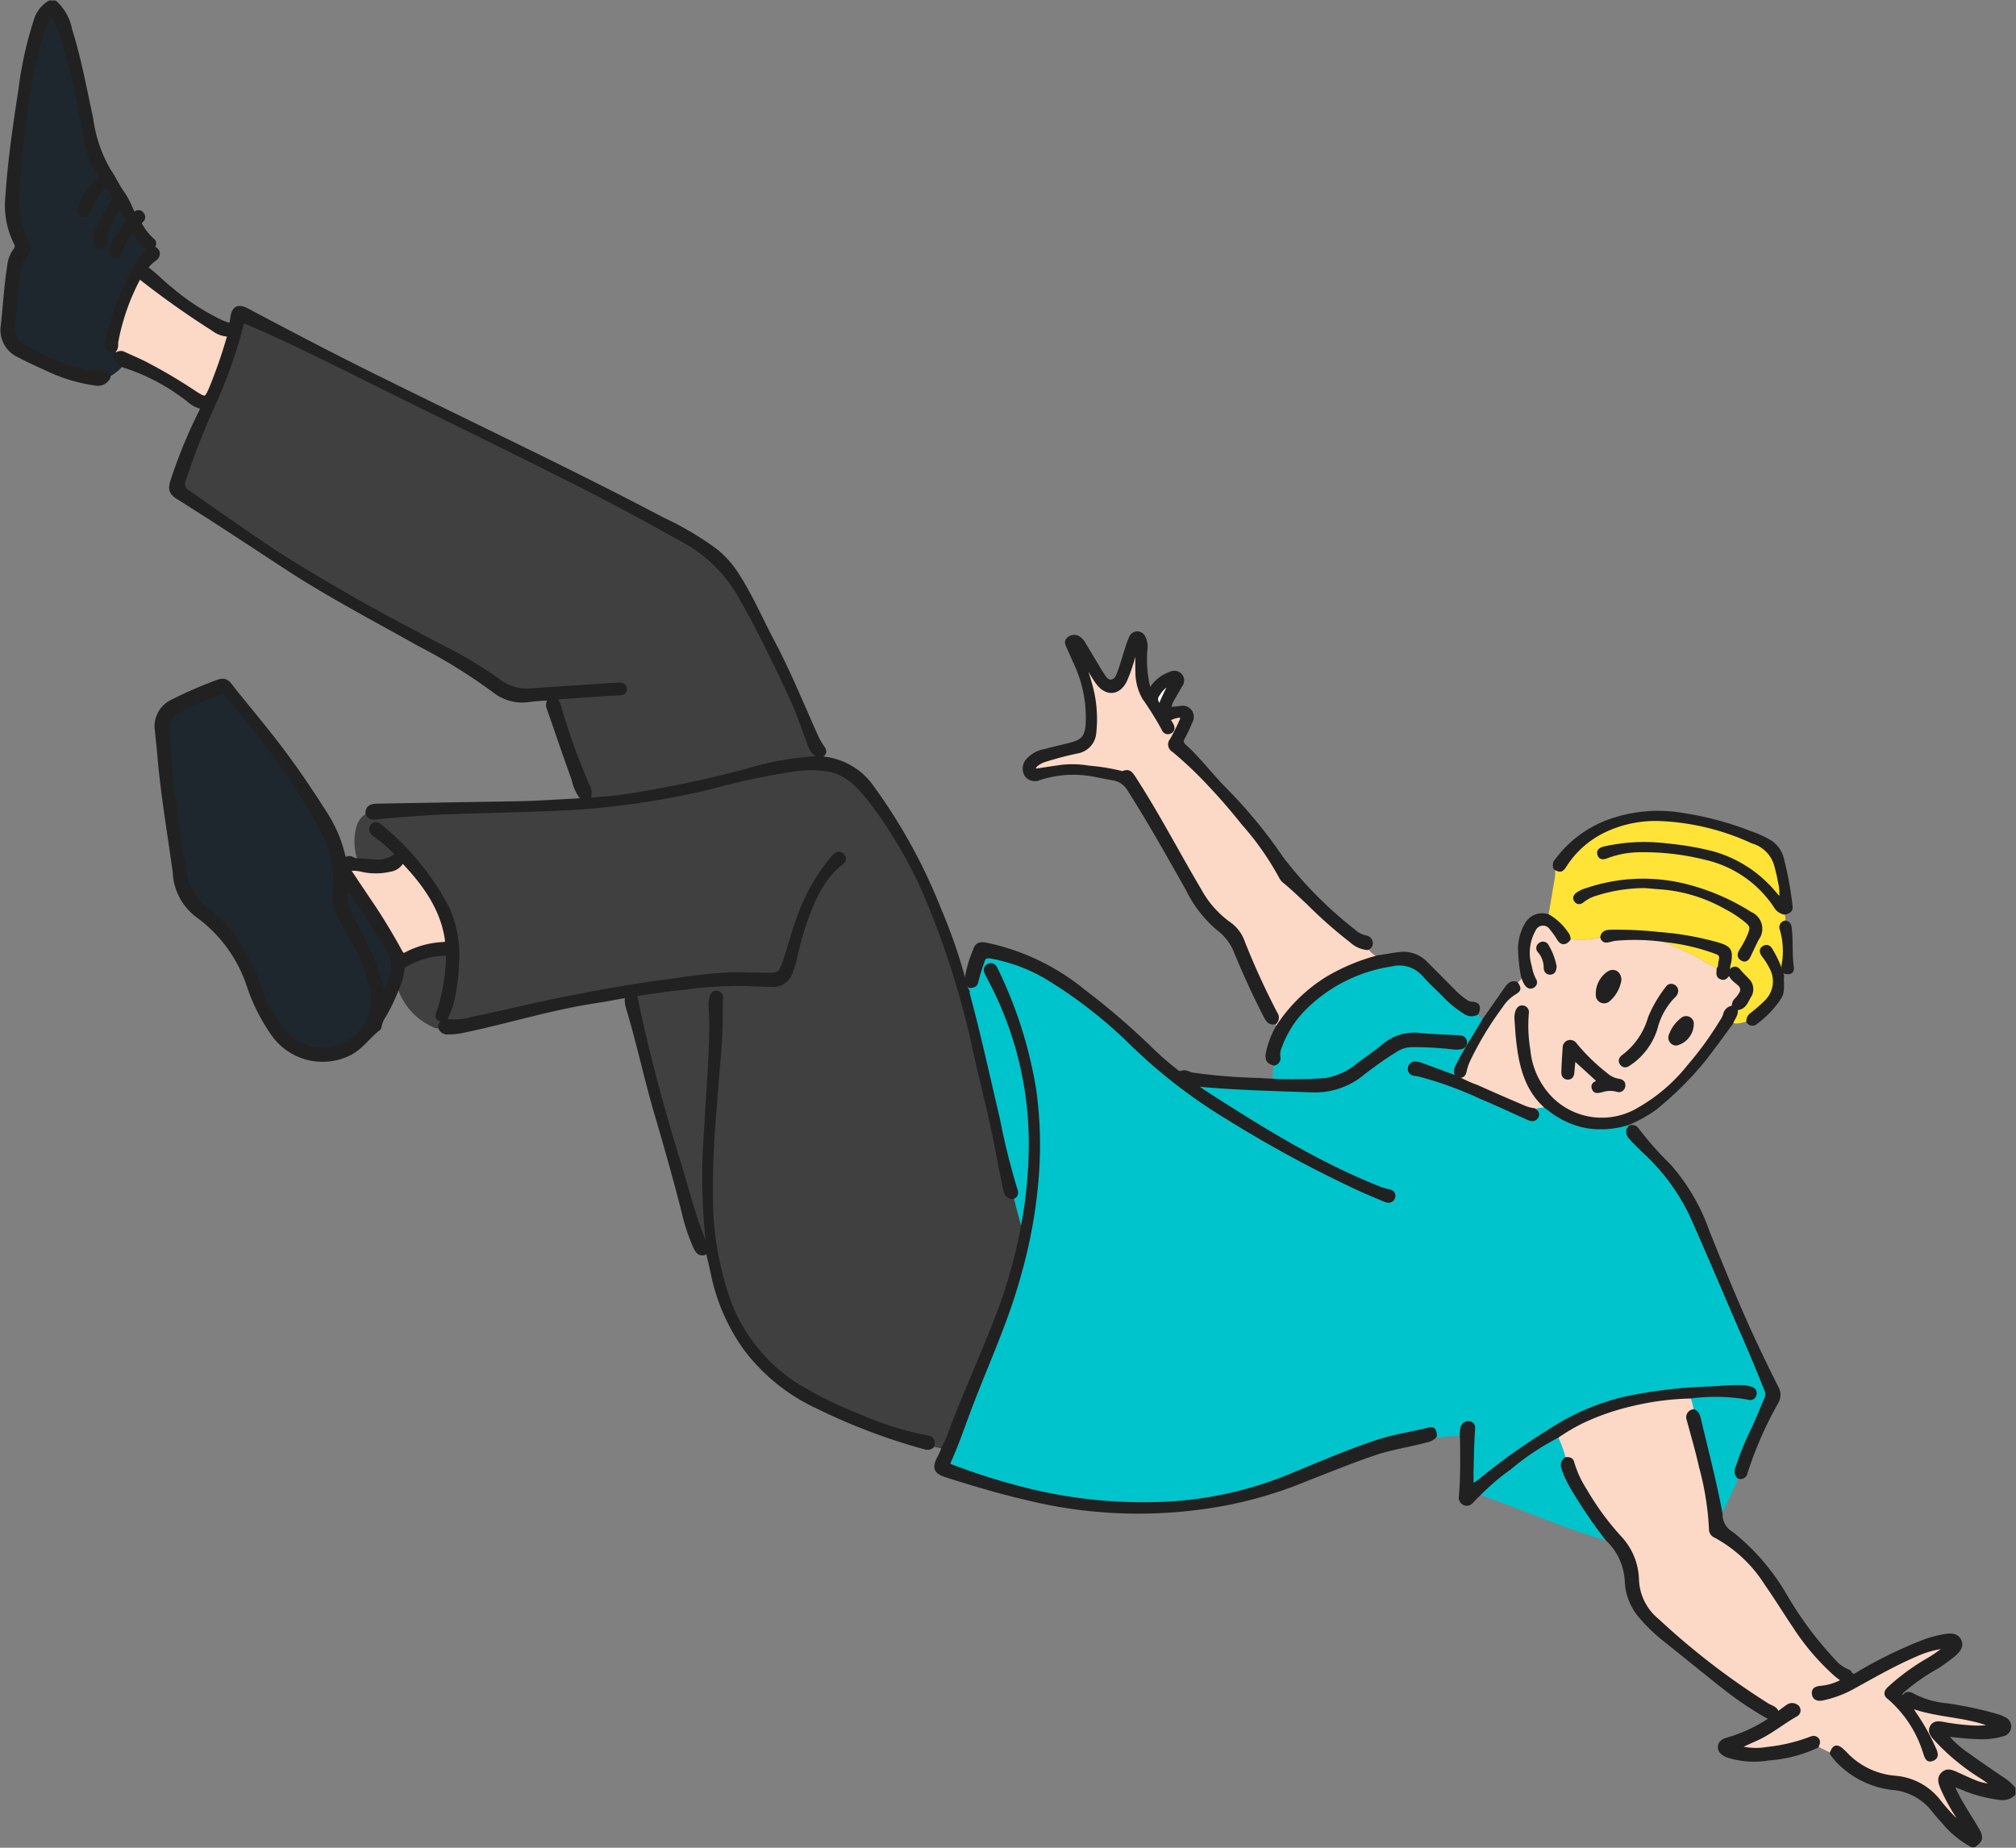 <svg id="グループ_62906" data-name="グループ 62906" xmlns="http://www.w3.org/2000/svg" xmlns:xlink="http://www.w3.org/1999/xlink" width="197.452" height="181" viewBox="0 0 197.452 181">
  <rect x="0" y="0" width="197.452" height="181" fill="#808080" stroke="none"/>
  <defs>
    <clipPath id="clip-path">
      <rect id="長方形_9246" data-name="長方形 9246" width="197.452" height="181" fill="none"/>
    </clipPath>
  </defs>
  <g id="グループ_62905" data-name="グループ 62905" clip-path="url(#clip-path)">
    <path id="パス_312962" data-name="パス 312962" d="M148.249,127.852c-.567-3.075-1.365-6.1-2.083-9.141-.09-.378-.142-.786-.573-.965a6.032,6.032,0,0,0-.356-1.406,18.552,18.552,0,0,1,5.713.118.442.442,0,0,0,.591-.312.46.46,0,0,0-.314-.6,2.916,2.916,0,0,0-.947-.163c-1.094-.041-2.181.1-3.271.133a46.317,46.317,0,0,0-8.351,1.029,23.186,23.186,0,0,0-7.284,3.2,61.659,61.659,0,0,0-6.593,4.7c-.269.223-.566.406-.943.676,0-.618-.013-1.131,0-1.643.032-1.268.05-2.54.136-3.808.024-.369.058-.662-.356-.744s-.646.177-.731.545a4.392,4.392,0,0,0-.047.749,10.677,10.677,0,0,0-1.958.078c-.2.04-.459.123-.641-.1.01-.54-.159-.774-.554-.673-1.661.422-3.367.651-5,1.185-3.061,1-6.006,2.3-8.982,3.514a36.638,36.638,0,0,1-13.177,2.623,47.389,47.389,0,0,1-11.393-1.172,63.559,63.559,0,0,1-8.244-2.524c-.229-.086-.37-.146-.234-.445.772-1.711,1.371-3.491,2.035-5.245,1.638-4.325,3.6-8.531,4.821-13.009A48.791,48.791,0,0,0,81.3,94.173a39.474,39.474,0,0,0-.293-7.874,42.277,42.277,0,0,0-3.774-11.86c-.138-.288-.347-.49-.677-.353-.347.141-.392.433-.25.76.051.114.107.227.168.337a34.258,34.258,0,0,1,4.151,15.931,43.208,43.208,0,0,1-.768,8.537c-.233-.078-.219-.314-.267-.482-.225-.79-.422-1.591-.631-2.385a.485.485,0,0,0,.235-.644,69.072,69.072,0,0,1-1.742-7.006c-.975-4.1-1.862-8.214-2.959-12.281a.907.907,0,0,1,0-.212.926.926,0,0,1,.179-.516c.326-.005.612-.078.672-.465a19.491,19.491,0,0,1,.592-1.945c.125-.475.375-.541.814-.471a16.579,16.579,0,0,1,6.089,2.421,45.283,45.283,0,0,1,7.5,5.9,51.937,51.937,0,0,0,9.462,7.37A120.874,120.874,0,0,0,113.046,96.1c.772.333,1.542.669,2.323.984.333.136.676.088.788-.3s-.192-.552-.511-.612a5.29,5.29,0,0,1-.969-.3c-6.134-2.447-11.691-5.938-17.215-9.493-.23-.147-.441-.326-.669-.5.174-.171.321-.086.453-.074,3.636.328,7.288.413,10.936.543a7.32,7.32,0,0,0,4.8-1.537,36.007,36.007,0,0,1,3.46-2.444,2.984,2.984,0,0,1,1.575-.448,33.788,33.788,0,0,1,3.86.209,2.514,2.514,0,0,0,.907-.005.5.5,0,0,0,.013-.983,2,2,0,0,0-.425-.038c-1.161-.067-2.324-.095-3.481-.2a4.612,4.612,0,0,0-3.572.957c-.813.673-1.676,1.284-2.531,1.9a6.8,6.8,0,0,1-3.312,1.546,45.737,45.737,0,0,1-5.1.07,6,6,0,0,1,.09-1.657.554.554,0,0,0,.429-.692,1.97,1.97,0,0,1,.169-1A10.283,10.283,0,0,1,107.756,78a15.209,15.209,0,0,1,8.168-3.981,3.209,3.209,0,0,1,3.215.983c.587.673,1.254,1.278,1.889,1.908a10.33,10.33,0,0,0,2.1,1.746,1.088,1.088,0,0,0,1.209.1c.221.248.444.5.665.75-.088.152-.179.306-.269.458-.754,1.3-1.592,2.536-2.251,3.885-.165.342-.347.681-.038,1.039.07.087.049.155-.044.206-1.1-.407-2.21-.82-3.314-1.225a2.179,2.179,0,0,0-.778-.191.513.513,0,0,0-.553.479.507.507,0,0,0,.452.569c.156.035.319.04.476.074a35.8,35.8,0,0,1,5.986,2.164c1.58.665,3.134,1.394,4.7,2.092.3.129.605.195.814-.127.189-.294,0-.5-.228-.678.352-.276.79-.2,1.186-.29.1.072.207.137.306.214a8.293,8.293,0,0,0,3.6,1.675,8.7,8.7,0,0,0,4.068-.289c.07.127.139.255.21.383-.36.411-.171.773.128,1.093.426.458.873.9,1.321,1.333a20.27,20.27,0,0,1,4.585,6.222c1.6,3.588,3.124,7.212,4.684,10.819.882,2.031,1.761,4.064,2.567,6.127a1.161,1.161,0,0,1,.068.978c-.45.989-.816,2.016-1.3,3a30.275,30.275,0,0,0-1.541,3.766.819.819,0,0,0,.11.9,2.907,2.907,0,0,1-.462,1.156,15.286,15.286,0,0,1-1.244,2.517" transform="translate(20.307 20.479)" fill="#00c4cc" fill-rule="evenodd"/>
    <path id="パス_312963" data-name="パス 312963" d="M76.166,67.364a28.637,28.637,0,0,0-6.9,1.214,112,112,0,0,1-12.179,2.54c-1.106.159-2.225.225-3.422.342a1.336,1.336,0,0,0-.031-1.423A65.714,65.714,0,0,1,50.8,62.163c-.092-.314-.1-.312-.527-.685,1.571-.109,3.1-.218,4.63-.321.589-.04,1.179-.079,1.769-.1.308-.014.621-.059.631-.425.01-.394-.32-.5-.645-.48-.875.042-1.748.113-2.623.169-2,.132-4,.256-6,.4a4.577,4.577,0,0,1-3.234-1,41.761,41.761,0,0,0-5.864-3.464c-3.194-1.689-6.4-3.368-9.518-5.192-2.351-1.373-4.7-2.749-6.958-4.264-2.676-1.8-5.318-3.638-7.951-5.5a.878.878,0,0,1-.4-1.181,72.922,72.922,0,0,1,2.89-7.39,47.171,47.171,0,0,0,2.751-7.781c.1-.406.244-.353.548-.225,4.856,2.077,9.544,4.51,14.28,6.843,5.6,2.763,11.21,5.518,16.8,8.312,4.053,2.023,8.033,4.177,11.984,6.393a13.964,13.964,0,0,1,5.306,5.454c1.836,3.189,3.4,6.5,4.949,9.824.646,1.392,1.11,2.869,1.671,4.3a2.156,2.156,0,0,0,.979,1.351c-.035.054-.072.11-.107.164" transform="translate(3.926 6.889)" fill="#404040" fill-rule="evenodd"/>
    <path id="パス_312964" data-name="パス 312964" d="M120.26,88.664c-.4.093-.834.013-1.186.289a3.824,3.824,0,0,1-1.024-.275c-1.518-.658-3.042-1.3-4.544-1.989a13.93,13.93,0,0,1-1.99-.895c.093-.051.114-.118.045-.206.421.124.65-.051.723-.468a5.048,5.048,0,0,1,.4-1.157,32.665,32.665,0,0,1,3.166-5.212,4.057,4.057,0,0,1,1.29-1.268c.479-.273.511-.449.177-.927a1.313,1.313,0,0,0,.624-.736,3.422,3.422,0,0,0,.367.824c.173.219.386.334.649.17a.418.418,0,0,0,.136-.61,4.363,4.363,0,0,1-.433-1.313,4.593,4.593,0,0,1,.4-3.615c.472-.714,1.092-.732,1.687-.107a7.451,7.451,0,0,1,.741,1.044c.294.438.624.424.97-.005a12.594,12.594,0,0,0,1.438.037A6.11,6.11,0,0,0,125.721,72c.079.369.33.413.642.347.206-.047.411-.109.619-.142a20.9,20.9,0,0,1,4.993.136c-.137.234.054.235.2.3,1.034.471,2.083.9,3.083,1.452a13.587,13.587,0,0,0,1.854,1.029c.019.317-.155.7.294.864.346.125.505-.138.678-.362.031.2.124.064.2.035.154.427.537.65.848.932a.712.712,0,0,1,.127,1.033,2.7,2.7,0,0,1-.384.5.762.762,0,0,0-.235.763.906.906,0,0,0-.9.77,2.7,2.7,0,0,1-.353.659A32.391,32.391,0,0,1,134.2,84.7a16.865,16.865,0,0,1-4.812,4.14,7.047,7.047,0,0,1-8.584-.916,7.81,7.81,0,0,1-2.291-4.842,14.531,14.531,0,0,1-.151-3.581.486.486,0,0,0-.344-.593c-.324-.081-.512.115-.612.392a1.908,1.908,0,0,0-.092.792c.058.715.087,1.431.171,2.141.279,2.42.829,4.73,2.773,6.433m5.194-2.512c-.349.151-.717.266-.563.692.142.392.489.244.784.2a2.624,2.624,0,0,1,1.5-.054.457.457,0,0,0,.639-.393c.05-.325-.163-.484-.472-.526a2.515,2.515,0,0,1-1.28-.63,19.288,19.288,0,0,1-2.952-2.873.606.606,0,0,0-.645-.285.556.556,0,0,0-.43.55c-.055.8-.1,1.606-.132,2.41-.01.287.119.55.454.555s.443-.238.467-.537c.036-.436.084-.871.134-1.387.861.787,1.661,1.516,2.494,2.28M133,77.277a.511.511,0,0,0-.343-.477.45.45,0,0,0-.559.2,12.347,12.347,0,0,0-1.7,2.906,7.2,7.2,0,0,1-2.576,3.779c-.256.175-.406.453-.177.737s.508.171.76-.014a6.451,6.451,0,0,0,2.566-3.458,6.943,6.943,0,0,1,1.794-3.188.7.7,0,0,0,.235-.486m-5.562-1.049c-.006-.7-.569-1.026-1.09-.682a2.456,2.456,0,0,0-1.065,2.105.639.639,0,0,0,1.07.511,3.3,3.3,0,0,0,1.085-1.934m5.554,6.235a2.029,2.029,0,0,0,1.534-2.068.58.58,0,0,0-.887-.371,3.4,3.4,0,0,0-1.2,1.6.6.6,0,0,0,.555.837m-11.9-7.576a6.205,6.205,0,0,0-.772-2.018.439.439,0,0,0-.659-.133.417.417,0,0,0-.078.658,2.475,2.475,0,0,1,.6,1.623c.01.293.16.535.5.5.306-.032.389-.279.412-.626" transform="translate(31.191 19.781)" fill="#fcd8c7" fill-rule="evenodd"/>
    <path id="パス_312965" data-name="パス 312965" d="M111.788,79a3.212,3.212,0,0,0,1,.875,19.4,19.4,0,0,0-4.914,2.053,15.554,15.554,0,0,0-4.892,4.79c-.151-.116-.147-.315-.237-.462a.675.675,0,0,0,.059-.878,73.177,73.177,0,0,1-3.186-6.965A3.682,3.682,0,0,0,98.3,76.621a9.789,9.789,0,0,1-2.933-3.3c-2.17-3.659-4.122-7.448-6.442-11.02-.278-.426-.493-.74-1.047-.5a.516.516,0,0,1-.315-.032,20.007,20.007,0,0,0-3.016-.482,9.761,9.761,0,0,0-2.672-.09c-.764.1-1.52.228-2.28.337-.151.02-.353.1-.429-.1-.068-.165.078-.3.189-.41a2.324,2.324,0,0,1,.843-.453,31.693,31.693,0,0,1,3.212-.843,2.019,2.019,0,0,0,1.641-1.811,12.367,12.367,0,0,0-.443-4.932c-.168-.65-.421-1.276-.653-1.961.285.068.32.27.411.408.344.523.637,1.083,1.015,1.579.895,1.179,2.105,1.026,2.721-.32a16.381,16.381,0,0,0,.778-2.279,1.883,1.883,0,0,1,.357-.776c0,.843-.023,1.577.006,2.309a5.118,5.118,0,0,0,.659,2.516,32.475,32.475,0,0,1,1.9,3.048.465.465,0,0,0,.705.264c.285-.175.235-.452.1-.713-.06-.107-.133-.211-.2-.319-.047-.074-.1-.168.018-.218a2.434,2.434,0,0,1,.965-.293c.27.013.292.209.184.429a21.381,21.381,0,0,1-.955,1.917.668.668,0,0,0,.182,1.042,37.9,37.9,0,0,1,3.723,3.558c1.093,1.158,2.128,2.373,3.122,3.619a27.991,27.991,0,0,1,3.68,5.266,1.262,1.262,0,0,0,.342.4c.8.659,1.55,1.385,2.312,2.09a44.093,44.093,0,0,0,4.226,3.728,2.671,2.671,0,0,0,1.583.715" transform="translate(22.139 13.885)" fill="#fcd8c7" fill-rule="evenodd"/>
    <path id="パス_312966" data-name="パス 312966" d="M136.325,77.9c-.07.029-.165.164-.195-.035a3.081,3.081,0,0,1,.118-1.217c.163-1.081-.009-1.345-1.056-1.675a28.663,28.663,0,0,0-5.85-1.044,37.269,37.269,0,0,0-4.823-.219c-.384.012-.663.122-.754.53a6.151,6.151,0,0,1-1.822.239,12.592,12.592,0,0,1-1.438-.035.864.864,0,0,0-.191-.534A5.593,5.593,0,0,0,118.5,72.2c.2-1.188.4-2.375.607-3.561a5,5,0,0,0,.061-1.147c.513.287.641.246.979-.287a9.366,9.366,0,0,1,3.918-3.416,11.708,11.708,0,0,1,5.582-1.07,23.9,23.9,0,0,1,8.853,2.193A3.345,3.345,0,0,1,140.731,67a16.512,16.512,0,0,1,.425,1.772,4.649,4.649,0,0,1,.111,1.8.89.89,0,0,1-.166-.11c-.146-.159-.283-.325-.426-.486a12.138,12.138,0,0,0-6.116-3.968,29.146,29.146,0,0,0-4.433-.755,17.753,17.753,0,0,0-6.135.294c-.317.081-.633.225-.512.607s.453.322.761.2a9.2,9.2,0,0,1,3.309-.591,24.528,24.528,0,0,1,6.271.726,11.2,11.2,0,0,1,6.887,4.682,1.346,1.346,0,0,0,.9.7,1.863,1.863,0,0,1,.095.935.485.485,0,0,0-.37.65,7.621,7.621,0,0,1,.188,3.532,1.352,1.352,0,0,0,.1.676.37.37,0,0,1-.2.363,10.771,10.771,0,0,0-1.077-2.444c-.163-.31-.383-.516-.722-.315-.36.212-.23.52-.041.784a6.825,6.825,0,0,1,.72,1.127,2.8,2.8,0,0,1-.558,3.487,14.77,14.77,0,0,1-1.287,1.129.8.8,0,0,0-.385.714c-.539.072-1.06.353-1.62.118.134-.418.5-.756.434-1.244.013-.05.027-.1.04-.152.767-.012.962-.656,1.253-1.163a1.254,1.254,0,0,0-.21-1.662c-.227-.251-.477-.481-.7-.737-.155-.177-.285-.39-.558-.338-.3.058-.358.31-.384.569m-8.307-8.628c.3.026.891.083,1.481.122a15.254,15.254,0,0,1,6.367,1.934,11.923,11.923,0,0,1,1.977,1.286c.572.473.633.656.385,1.335a9.356,9.356,0,0,1-.85,1.611c-.191.316-.247.635.115.834s.545-.091.685-.381c.256-.532.505-1.067.77-1.6a1.611,1.611,0,0,0-.65-2.465,21.669,21.669,0,0,0-6.693-2.815,17.176,17.176,0,0,0-9.31.471,3.154,3.154,0,0,0-.923.42c-.224.168-.36.385-.17.642s.453.191.659.019A3.884,3.884,0,0,1,123.247,70a15.887,15.887,0,0,1,4.772-.724" transform="translate(33.146 17.541)" fill="#ffe336" fill-rule="evenodd"/>
    <path id="パス_312967" data-name="パス 312967" d="M91.679,100.809c.207.795.4,1.6.63,2.385.049.169.036.406.267.482-.029.174-.063.351-.093.523a50.559,50.559,0,0,1-2.965,9.731c-1.293,3.276-2.745,6.488-4,9.782a8.973,8.973,0,0,1-.747,1.7,2.233,2.233,0,0,1-1.012-.237c.059-.407.031-.75-.481-.846a31.473,31.473,0,0,1-6.991-2.214,37.152,37.152,0,0,1-6.036-3.023,16.679,16.679,0,0,1-6.37-7.9,30.611,30.611,0,0,1-1.82-10.84c-.032-2.669.131-5.331.339-7.99q.242-3.075.5-6.152c.136-1.626.107-3.256.146-4.885a.476.476,0,0,0-.394-.554c-.324-.054-.5.166-.572.448a3.333,3.333,0,0,0-.095.795c.009.627.07,1.252.07,1.877,0,3.4-.325,6.793-.5,10.186a59,59,0,0,0,.168,11.2c.014.095.056.223-.114.255a1.254,1.254,0,0,1-.294-.553c-1-2.456-1.633-5.033-2.408-7.563-1.632-5.3-3.087-10.647-4.213-16.081-.065-.319-.032-.38.283-.426,1.523-.218,3.041-.459,4.574-.6a39.11,39.11,0,0,1,5.994-.352q1.152.067,2.306.081a1.873,1.873,0,0,0,2.082-1.408,6.218,6.218,0,0,0,.282-.866,31.4,31.4,0,0,1,1.038-3.83c.784-2.225,1.687-4.383,3.639-5.89a.433.433,0,0,0,.072-.665.485.485,0,0,0-.714-.1,1.21,1.21,0,0,0-.229.221A18.266,18.266,0,0,0,71.215,72c-.882,1.908-1.339,3.963-2.033,5.937-.333.939-.531,1.094-1.522,1.083-1.253-.013-2.506-.063-3.757-.05a48.454,48.454,0,0,0-5.277.578c-3.856.459-7.673,1.17-11.475,1.931-2.84.567-5.65,1.28-8.49,1.852a6.063,6.063,0,0,1-2.707.179,7,7,0,0,0,.767-1.894,20.428,20.428,0,0,0,.472-3.659,11.13,11.13,0,0,0-.918-5.382,25.433,25.433,0,0,0-5.733-7.361,11.931,11.931,0,0,0-.992-.822.454.454,0,0,0-.673.037.5.5,0,0,0,.006.688,1.8,1.8,0,0,0,.441.379,13.887,13.887,0,0,1,1.738,1.514c.1.092.307.2.035.36a2.819,2.819,0,0,1-1.746.564c-.64-.061-1.281-.09-1.921-.133a5.635,5.635,0,0,1-.138-3.177,2.167,2.167,0,0,1,1.089-1.438c.16.452.453.522.925.467,1.331-.159,2.671-.247,4.011-.343,3.014-.214,6.039-.241,9.062-.346,3.253-.114,6.514-.166,9.748-.555a79.342,79.342,0,0,0,9.823-1.7,71.043,71.043,0,0,1,8.442-1.783,10.867,10.867,0,0,1,2.995.014c1.939.3,3.13,1.6,4.254,3.028a44.183,44.183,0,0,1,5.734,9.974,84.812,84.812,0,0,1,4.6,14.947c.694,3.071,1.49,6.116,2.082,9.207.255,1.335.5,2.672.8,4,.1.445.289.776.823.72" transform="translate(7.589 16.453)" fill="#404040" fill-rule="evenodd"/>
    <path id="パス_312968" data-name="パス 312968" d="M132.2,106.915a5.909,5.909,0,0,1,.356,1.406c-.48.113-.628.4-.5.879.408,1.518.854,3.028,1.193,4.562a28.458,28.458,0,0,1,.982,6.132.716.716,0,0,0,.452.671,13.478,13.478,0,0,1,4.992,4.689c.957,1.362,1.824,2.782,2.754,4.162a23.111,23.111,0,0,0,3.994,4.685c.243.211.508.394.793.616a5.451,5.451,0,0,1-2.16.69c-.4.042-.81.113-.745.626.063.481.467.543.871.461a10.834,10.834,0,0,0,3.092-1.176c1.975-1.085,3.927-2.214,6-3.1a9.633,9.633,0,0,1,3.071-.836,12.533,12.533,0,0,1-1.8,1.286,21.547,21.547,0,0,0-3.846,2.813c-.369.362-.4.624,0,.929a11.572,11.572,0,0,1,3.48,5.317c.143.366.2.934.783.687.525-.221.287-.708.123-1.074a20.6,20.6,0,0,0-1.707-3.1,8.975,8.975,0,0,1-.63-1.031c2.626,1.008,5.509.864,8.117,1.945a7.1,7.1,0,0,1-1.9.15,22.626,22.626,0,0,1-3.089-.376c-.388-.059-.774-.079-1,.306-.244.41-.02.76.238,1.072a21.672,21.672,0,0,0,4.694,3.9,13.761,13.761,0,0,1,1.124.828,5.42,5.42,0,0,1-1.971-.439c-.544-.223-1.075-.482-1.615-.719-.465-.2-.956-.45-1.4-.02s-.233.966-.031,1.45a18.362,18.362,0,0,0,1.4,2.594c.16.258.3.523.457.784l-.107.129a19.31,19.31,0,0,1-2.069-2.246,6.038,6.038,0,0,0-4.342-2.347,7.517,7.517,0,0,1-4.892-2.406c-.09-.09-.18-.177-.273-.258-.509-.462-.814-.375-1.03.292-.479-.234-.953-.467-1.432-.7.1-.232.223-.47-.01-.691s-.45-.131-.7-.028a16.757,16.757,0,0,1-4.112.967,6.437,6.437,0,0,1-2.895-.138c.607-.278,1.168-.543,1.735-.792,1.417-.624,2.6-1.637,3.938-2.388a.484.484,0,0,0-.022-.87.717.717,0,0,0-.811.047c-.321.216-.627.462-.992.733-.1-.564-.591-.636-.964-.857a72.159,72.159,0,0,1-10.788-8.3,5.406,5.406,0,0,1-1.991-4.023,6.241,6.241,0,0,0-1.753-4.149,26.818,26.818,0,0,1-3.345-4.59,10.16,10.16,0,0,1-1.231-2.669c-.082-.362-.348-.417-.662-.37a12.637,12.637,0,0,0-.813-2.255A18.944,18.944,0,0,1,121.5,109.4a23.678,23.678,0,0,1,4.937-1.729,26.931,26.931,0,0,1,5.766-.758" transform="translate(33.342 29.905)" fill="#fcd8c7" fill-rule="evenodd"/>
    <path id="パス_312969" data-name="パス 312969" d="M10.367,36.611c-.109-.463-.334-.618-.852-.513a5.8,5.8,0,0,1-2.686-.358A23.747,23.747,0,0,1,2.19,33.66a2.015,2.015,0,0,1-1.18-2.149c.177-1.886.3-3.778.649-5.645a2.382,2.382,0,0,1,.564-1.2,1.089,1.089,0,0,0,.148-1.387c-1.1-1.815-1.007-3.8-.854-5.789.165-2.177.352-4.351.69-6.506A46.517,46.517,0,0,1,3.921,2.7a6.5,6.5,0,0,1,.571-1.268c.192-.312.37-.344.568.017a13.71,13.71,0,0,1,.946,2.389,77.78,77.78,0,0,1,2.012,8.935,8.487,8.487,0,0,0,1.475,4.031c.182.218-.005.3-.128.426a7.773,7.773,0,0,0-1.61,2.129,3.331,3.331,0,0,0-.255.759c-.058.288.018.553.353.624.3.065.475-.131.546-.393a5.927,5.927,0,0,1,.7-1.382,2.018,2.018,0,0,1,.21-.312c.257-.287.508-.8.866-.688s.5.655.7,1.033c.1.191-.077.337-.16.482A17.671,17.671,0,0,0,9.259,22.17a2.156,2.156,0,0,0-.2,1.145.552.552,0,0,0,.682.516c.232-.041.44-.235.371-.452-.25-.768.225-1.341.477-1.972A5.841,5.841,0,0,1,11.413,20a5.427,5.427,0,0,1,.767,1.1c.129.188.01.333-.095.482-.352.5-.705.993-1.047,1.5a1.933,1.933,0,0,0-.44,1.13.5.5,0,0,0,.482.544c.32.02.466-.171.509-.493A4.405,4.405,0,0,1,12.6,22.343c.114-.163.2-.086.275.046.1.17.193.343.3.508a2.469,2.469,0,0,0,1.173,1.124,11.289,11.289,0,0,0-1.429,1.912,27.451,27.451,0,0,0-2.692,7.095c-.15.754.1,1.042.758.921.073.125.143.252.216.38-.282.623.143.888.582,1.148a4.827,4.827,0,0,1-1.408,1.134" transform="translate(0.279 0.333)" fill="#1e272d" fill-rule="evenodd"/>
    <path id="パス_312970" data-name="パス 312970" d="M121.7,112.179a.758.758,0,0,0-.243.907,9.433,9.433,0,0,0,.9,1.936,46.886,46.886,0,0,0,3.392,4.99c-.154.265-.34.084-.509.031-2.579-.818-5.115-1.749-7.628-2.749-1.464-.58-2.947-1.116-4.421-1.674a21.924,21.924,0,0,1,3-2.562,25.522,25.522,0,0,1,4.7-3.134,12.44,12.44,0,0,1,.813,2.255" transform="translate(31.659 30.746)" fill="#00c4cc" fill-rule="evenodd"/>
    <path id="パス_312971" data-name="パス 312971" d="M35.037,79.534c-.225.169-.482.315-.458.659-.352.251-.656.006-.938-.132a6.233,6.233,0,0,1-3.209-3.721,6.766,6.766,0,0,0,.526-1.9c0-.2.138-.273.29-.343a8.432,8.432,0,0,1,3.71-1.086c.243.006.415-.044.39.3a19.03,19.03,0,0,1-.717,4.746c-.05.152-.084.31-.145.458-.3.737-.211.9.55,1.017" transform="translate(8.512 20.422)" fill="#404040" fill-rule="evenodd"/>
    <path id="パス_312972" data-name="パス 312972" d="M9.01,28.732c-.073-.128-.142-.255-.216-.38.214-.262.106-.587.171-.875A21.571,21.571,0,0,1,11.2,21.2a86.961,86.961,0,0,0,7.248,5.139,2.6,2.6,0,0,0,1.327.521c.322,0,.154.271.115.389a45.546,45.546,0,0,1-1.711,4.9c-.461,1.033-.484,1.054-1.482.431a51.4,51.4,0,0,0-5.22-3.067c-.616-.287-1.239-.553-1.852-.842a.675.675,0,0,0-.614.058" transform="translate(2.46 5.93)" fill="#fcd8c7" fill-rule="evenodd"/>
    <path id="パス_312973" data-name="パス 312973" d="M150.141,139.551a.374.374,0,0,1,.15.351c-.1-.088-.177-.154-.257-.22.036-.045.073-.088.107-.131" transform="translate(41.965 39.033)" fill="#fff" fill-rule="evenodd"/>
    <path id="パス_312974" data-name="パス 312974" d="M127.513,71.99a20.432,20.432,0,0,1,4.711,1.081c.714.256.759.356.6,1.106-.044.2.017.436-.168.6a13.532,13.532,0,0,1-1.856-1.03c-1-.553-2.049-.98-3.083-1.452-.146-.065-.335-.067-.2-.3" transform="translate(35.653 20.136)" fill="#ffe336" fill-rule="evenodd"/>
    <path id="パス_312975" data-name="パス 312975" d="M132.789,77.195c.05-.06.1-.06.145,0-.012.051-.027.1-.04.152-.07-.026-.175-.032-.1-.155" transform="translate(37.135 21.579)" fill="#fff" fill-rule="evenodd"/>
    <path id="パス_312976" data-name="パス 312976" d="M89.944,52.292a14.74,14.74,0,0,0-1.061,2.2.709.709,0,0,1-.179-1.133,2.33,2.33,0,0,1,1.24-1.072" transform="translate(24.753 14.626)" fill="#fff" fill-rule="evenodd"/>
    <path id="パス_312977" data-name="パス 312977" d="M132.705,77.1c.073.009.179-.02.116.118-.119.038-.189.029-.116-.118" transform="translate(37.11 21.564)" fill="#fff" fill-rule="evenodd"/>
    <path id="パス_312978" data-name="パス 312978" d="M29.216,72.3c-.346,1.578.645,3.084,1.515,4.634a17.379,17.379,0,0,1,2.082,5.034,4.94,4.94,0,0,1-8.373,4.5A13.379,13.379,0,0,1,21.8,81.78a19.736,19.736,0,0,0-2.573-4.987,11.164,11.164,0,0,0-2.479-2.443,5.618,5.618,0,0,1-2.284-4.072c-.38-2.257-.76-4.516-1.016-6.788a60.278,60.278,0,0,1-.589-7.107,1.459,1.459,0,0,1,.617-1.294,18.743,18.743,0,0,1,4.636-2.063c.193-.067.252.087.342.184A65.015,65.015,0,0,1,26.2,63.475a31.242,31.242,0,0,1,2.263,4.076,10.972,10.972,0,0,1,.749,4.744" transform="translate(3.596 14.827)" fill="#1e272d" fill-rule="evenodd"/>
    <path id="パス_312979" data-name="パス 312979" d="M26.671,66.724a3.239,3.239,0,0,1,1.291.069,6.179,6.179,0,0,0,2.759,0,1.592,1.592,0,0,0,1.237-.895c2.076,2.191,3.842,4.542,4.32,7.63.05.306.044.481-.366.5A8.609,8.609,0,0,0,32.327,75c-.324.168-.4.072-.554-.211-.918-1.675-1.9-3.311-2.974-4.891-.7-1.029-1.388-2.071-2.128-3.174" transform="translate(7.46 18.431)" fill="#fcd8c7" fill-rule="evenodd"/>
    <path id="パス_312980" data-name="パス 312980" d="M30.129,78.553c-.444-3.012-1.991-5.432-3.2-7.988a4.185,4.185,0,0,1-.378-2.617,10.263,10.263,0,0,1,1.226,1.612c1.016,1.468,1.937,3,2.851,4.54a2.82,2.82,0,0,1,.356,2.307,10.94,10.94,0,0,1-.851,2.145" transform="translate(7.409 19.005)" fill="#1e272d" fill-rule="evenodd"/>
    <path id="パス_312981" data-name="パス 312981" d="M10.6,36.894a1.179,1.179,0,0,1-1.331.642A15.753,15.753,0,0,1,4.812,36.23c-.988-.462-1.987-.891-2.947-1.406A2.763,2.763,0,0,1,.2,31.866c.233-1.987.321-3.994.649-5.971a3.053,3.053,0,0,1,.558-1.433.578.578,0,0,0,.06-.727,8.273,8.273,0,0,1-.818-4.479c.232-3.537.744-7.04,1.284-10.538a36.68,36.68,0,0,1,1.49-6.735A3.033,3.033,0,0,1,4.809.177h.536a4.824,4.824,0,0,1,1.5,2.714c.895,2.813,1.41,5.716,2.044,8.594a13.727,13.727,0,0,0,1.725,5.139c.53.758.882,1.618,1.454,2.361a10.529,10.529,0,0,1,.79,1.565c.1.188.156.4.458.214a.419.419,0,0,1,.567.159.438.438,0,0,1-.042.632c-.292.232-.147.415,0,.617a5.238,5.238,0,0,0,1.047,1.28c.3.215.174.5.029.761.269.123.523.262.514.61a.734.734,0,0,1-.375.561,3.808,3.808,0,0,0-.815.806c.889.605,1.593,1.4,2.419,2.04a22.735,22.735,0,0,0,4.97,3.239c.1.041.2.09.3.124.658.246.659.244.747-.471.128-1.016.58-1.275,1.5-.787,4.229,2.247,8.47,4.464,12.761,6.585,4.6,2.275,9.211,4.511,13.817,6.768,4.734,2.318,9.456,4.661,14.115,7.123a30.362,30.362,0,0,1,5.206,3.082A9.811,9.811,0,0,1,72.1,56.155c1.36,2.087,2.341,4.377,3.5,6.57,1.577,2.969,2.846,6.079,4.214,9.142a6.247,6.247,0,0,0,.7,1.261c.34.461.2.765-.374.91a2.147,2.147,0,0,1-.979-1.35c-.563-1.432-1.026-2.91-1.673-4.3-1.55-3.322-3.111-6.635-4.949-9.823a13.973,13.973,0,0,0-5.3-5.455c-3.952-2.215-7.933-4.37-11.986-6.393-5.588-2.794-11.2-5.548-16.8-8.31-4.736-2.334-9.424-4.767-14.28-6.844-.3-.128-.449-.18-.548.227a47.194,47.194,0,0,1-2.75,7.779,73.05,73.05,0,0,0-2.891,7.39.879.879,0,0,0,.4,1.181c2.631,1.858,5.275,3.7,7.951,5.5C28.6,55.149,30.946,56.524,33.3,57.9c3.124,1.825,6.326,3.5,9.52,5.193a41.834,41.834,0,0,1,5.864,3.464,4.573,4.573,0,0,0,3.233,1c2-.139,4-.265,6-.4.874-.056,1.748-.125,2.622-.168.325-.018.656.084.645.48-.01.366-.322.41-.631.425-.59.022-1.18.061-1.769.1-1.529.1-3.057.212-4.63.321.431.372.436.371.527.683a66.082,66.082,0,0,0,2.826,7.874,1.336,1.336,0,0,1,.032,1.423c1.2-.115,2.315-.183,3.421-.34a112.324,112.324,0,0,0,12.18-2.54,28.566,28.566,0,0,1,6.9-1.216,6.712,6.712,0,0,1,5.386,2.928,54.256,54.256,0,0,1,6.546,11.94,52.632,52.632,0,0,1,2.38,6.873c.027.107-.005.3.191.32l-.005-.013a1.1,1.1,0,0,0,.212.819.843.843,0,0,0,0,.212c1.1,4.067,1.984,8.184,2.957,12.281a69.419,69.419,0,0,0,1.743,7.006.485.485,0,0,1-.235.644c-.534.055-.722-.275-.824-.722-.3-1.326-.541-2.663-.8-4-.592-3.093-1.388-6.137-2.082-9.207a84.858,84.858,0,0,0-4.6-14.948,44.211,44.211,0,0,0-5.734-9.974c-1.124-1.429-2.315-2.731-4.254-3.026a10.917,10.917,0,0,0-2.995-.015,71.3,71.3,0,0,0-8.442,1.784,79.582,79.582,0,0,1-9.823,1.7c-3.234.389-6.494.441-9.748.555-3.023.1-6.048.132-9.063.346-1.339.095-2.678.184-4.009.343-.472.055-.765-.015-.925-.467.029-.6.456-.712.935-.724,1.289-.029,2.58-.049,3.869-.072q4.807-.083,9.609-.161c2.234-.031,4.46-.206,6.773-.307a4.377,4.377,0,0,1-.994-2.032c-.845-2.311-1.625-4.649-2.443-6.971a.758.758,0,0,1,.26-.909,15.475,15.475,0,0,0-2.279.157,4.432,4.432,0,0,1-3.3-.933,54.054,54.054,0,0,0-7.333-4.54c-4.374-2.469-8.836-4.786-13.044-7.539-3.514-2.3-7.015-4.626-10.582-6.854-.727-.454-.832-.861-.549-1.684a48.024,48.024,0,0,1,2.722-6.631c.081-.156.138-.322.218-.509a3.217,3.217,0,0,1-1.422-.758A20.1,20.1,0,0,0,12,35.76c-.439-.26-.864-.525-.582-1.148a.675.675,0,0,1,.614-.058c.613.288,1.236.554,1.85.842a51.121,51.121,0,0,1,5.22,3.067c1,.623,1.021.6,1.483-.431a46.21,46.21,0,0,0,1.711-4.9c.038-.118.207-.389-.115-.389a2.594,2.594,0,0,1-1.327-.521,86.748,86.748,0,0,1-7.248-5.139,21.553,21.553,0,0,0-2.234,6.274c-.064.289.044.614-.17.877-.655.12-.907-.168-.758-.921a27.451,27.451,0,0,1,2.692-7.095A11.289,11.289,0,0,1,14.57,24.3,2.469,2.469,0,0,1,13.4,23.181c-.1-.165-.2-.338-.3-.508-.076-.132-.161-.209-.275-.046a4.405,4.405,0,0,0-1.006,1.922c-.044.321-.189.513-.509.493a.5.5,0,0,1-.482-.544,1.933,1.933,0,0,1,.44-1.13c.342-.5.695-1,1.047-1.5.1-.15.224-.294.095-.482a5.427,5.427,0,0,0-.767-1.1,5.841,5.841,0,0,0-.823,1.406c-.252.631-.727,1.2-.477,1.972.069.216-.139.411-.371.452a.552.552,0,0,1-.682-.516,2.156,2.156,0,0,1,.2-1.145,17.671,17.671,0,0,1,1.458-2.685c.083-.146.262-.292.16-.482-.2-.378-.338-.92-.7-1.033s-.609.4-.866.688a2.018,2.018,0,0,0-.21.312,5.927,5.927,0,0,0-.7,1.382c-.072.262-.243.458-.546.393-.335-.072-.411-.337-.353-.624a3.331,3.331,0,0,1,.255-.759,7.773,7.773,0,0,1,1.61-2.129c.123-.123.31-.209.128-.426A8.487,8.487,0,0,1,8.247,13.06,77.78,77.78,0,0,0,6.235,4.125a13.71,13.71,0,0,0-.946-2.389c-.2-.361-.376-.329-.568-.017A6.5,6.5,0,0,0,4.15,2.987a46.517,46.517,0,0,0-1.714,8.281c-.338,2.155-.525,4.329-.69,6.506-.154,1.987-.243,3.975.854,5.789a1.089,1.089,0,0,1-.148,1.387,2.382,2.382,0,0,0-.564,1.2c-.346,1.867-.472,3.758-.649,5.645a2.015,2.015,0,0,0,1.18,2.149,23.747,23.747,0,0,0,4.639,2.08,5.8,5.8,0,0,0,2.686.358c.518-.1.744.05.852.513" transform="translate(0.05 0.05)" fill="#212121" fill-rule="evenodd"/>
    <path id="パス_312982" data-name="パス 312982" d="M10.6,36.894a1.179,1.179,0,0,1-1.331.642A15.753,15.753,0,0,1,4.812,36.23c-.988-.462-1.987-.891-2.947-1.406A2.763,2.763,0,0,1,.2,31.866c.233-1.987.321-3.994.649-5.971a3.053,3.053,0,0,1,.558-1.433.578.578,0,0,0,.06-.727,8.273,8.273,0,0,1-.818-4.479c.232-3.537.744-7.04,1.284-10.538a36.68,36.68,0,0,1,1.49-6.735A3.033,3.033,0,0,1,4.809.177h.536a4.824,4.824,0,0,1,1.5,2.714c.895,2.813,1.41,5.716,2.044,8.594a13.727,13.727,0,0,0,1.725,5.139c.53.758.882,1.618,1.454,2.361a10.529,10.529,0,0,1,.79,1.565c.1.188.156.4.458.214a.419.419,0,0,1,.567.159.438.438,0,0,1-.042.632c-.292.232-.147.415,0,.617a5.238,5.238,0,0,0,1.047,1.28c.3.215.174.5.029.761.269.123.523.262.514.61a.734.734,0,0,1-.375.561,3.808,3.808,0,0,0-.815.806c.889.605,1.593,1.4,2.419,2.04a22.735,22.735,0,0,0,4.97,3.239c.1.041.2.09.3.124.658.246.659.244.747-.471.128-1.016.58-1.275,1.5-.787,4.229,2.247,8.47,4.464,12.761,6.585,4.6,2.275,9.211,4.511,13.817,6.768,4.734,2.318,9.456,4.661,14.115,7.123a30.362,30.362,0,0,1,5.206,3.082A9.811,9.811,0,0,1,72.1,56.155c1.36,2.087,2.341,4.377,3.5,6.57,1.577,2.969,2.846,6.079,4.214,9.142a6.247,6.247,0,0,0,.7,1.261c.34.461.2.765-.374.91a2.147,2.147,0,0,1-.979-1.35c-.563-1.432-1.026-2.91-1.673-4.3-1.55-3.322-3.111-6.635-4.949-9.823a13.973,13.973,0,0,0-5.3-5.455c-3.952-2.215-7.933-4.37-11.986-6.393-5.588-2.794-11.2-5.548-16.8-8.31-4.736-2.334-9.424-4.767-14.28-6.844-.3-.128-.449-.18-.548.227a47.194,47.194,0,0,1-2.75,7.779,73.05,73.05,0,0,0-2.891,7.39.879.879,0,0,0,.4,1.181c2.631,1.858,5.275,3.7,7.951,5.5C28.6,55.149,30.946,56.524,33.3,57.9c3.124,1.825,6.326,3.5,9.52,5.193a41.834,41.834,0,0,1,5.864,3.464,4.573,4.573,0,0,0,3.233,1c2-.139,4-.265,6-.4.874-.056,1.748-.125,2.622-.168.325-.018.656.084.645.48-.01.366-.322.41-.631.425-.59.022-1.18.061-1.769.1-1.529.1-3.057.212-4.63.321.431.372.436.371.527.683a66.082,66.082,0,0,0,2.826,7.874,1.336,1.336,0,0,1,.032,1.423c1.2-.115,2.315-.183,3.421-.34a112.324,112.324,0,0,0,12.18-2.54,28.566,28.566,0,0,1,6.9-1.216,6.712,6.712,0,0,1,5.386,2.928,54.256,54.256,0,0,1,6.546,11.94,52.632,52.632,0,0,1,2.38,6.873c.027.107-.005.3.191.32l-.005-.013a1.1,1.1,0,0,0,.212.819.843.843,0,0,0,0,.212c1.1,4.067,1.984,8.184,2.957,12.281a69.419,69.419,0,0,0,1.743,7.006.485.485,0,0,1-.235.644c-.534.055-.722-.275-.824-.722-.3-1.326-.541-2.663-.8-4-.592-3.093-1.388-6.137-2.082-9.207a84.858,84.858,0,0,0-4.6-14.948,44.211,44.211,0,0,0-5.734-9.974c-1.124-1.429-2.315-2.731-4.254-3.026a10.917,10.917,0,0,0-2.995-.015,71.3,71.3,0,0,0-8.442,1.784,79.582,79.582,0,0,1-9.823,1.7c-3.234.389-6.494.441-9.748.555-3.023.1-6.048.132-9.063.346-1.339.095-2.678.184-4.009.343-.472.055-.765-.015-.925-.467.029-.6.456-.712.935-.724,1.289-.029,2.58-.049,3.869-.072q4.807-.083,9.609-.161c2.234-.031,4.46-.206,6.773-.307a4.377,4.377,0,0,1-.994-2.032c-.845-2.311-1.625-4.649-2.443-6.971a.758.758,0,0,1,.26-.909,15.475,15.475,0,0,0-2.279.157,4.432,4.432,0,0,1-3.3-.933,54.054,54.054,0,0,0-7.333-4.54c-4.374-2.469-8.836-4.786-13.044-7.539-3.514-2.3-7.015-4.626-10.582-6.854-.727-.454-.832-.861-.549-1.684a48.024,48.024,0,0,1,2.722-6.631c.081-.156.138-.322.218-.509a3.217,3.217,0,0,1-1.422-.758A20.1,20.1,0,0,0,12,35.76c-.439-.26-.864-.525-.582-1.148a.675.675,0,0,1,.614-.058c.613.288,1.236.554,1.85.842a51.121,51.121,0,0,1,5.22,3.067c1,.623,1.021.6,1.483-.431a46.21,46.21,0,0,0,1.711-4.9c.038-.118.207-.389-.115-.389a2.594,2.594,0,0,1-1.327-.521,86.748,86.748,0,0,1-7.248-5.139,21.553,21.553,0,0,0-2.234,6.274c-.064.289.044.614-.17.877-.655.12-.907-.168-.758-.921a27.451,27.451,0,0,1,2.692-7.095A11.289,11.289,0,0,1,14.57,24.3,2.469,2.469,0,0,1,13.4,23.181c-.1-.165-.2-.338-.3-.508-.076-.132-.161-.209-.275-.046a4.405,4.405,0,0,0-1.006,1.922c-.044.321-.189.513-.509.493a.5.5,0,0,1-.482-.544,1.933,1.933,0,0,1,.44-1.13c.342-.5.695-1,1.047-1.5.1-.15.224-.294.095-.482a5.427,5.427,0,0,0-.767-1.1,5.841,5.841,0,0,0-.823,1.406c-.252.631-.727,1.2-.477,1.972.069.216-.139.411-.371.452a.552.552,0,0,1-.682-.516,2.156,2.156,0,0,1,.2-1.145,17.671,17.671,0,0,1,1.458-2.685c.083-.146.262-.292.16-.482-.2-.378-.338-.92-.7-1.033s-.609.4-.866.688a2.018,2.018,0,0,0-.21.312,5.927,5.927,0,0,0-.7,1.382c-.072.262-.243.458-.546.393-.335-.072-.411-.337-.353-.624a3.331,3.331,0,0,1,.255-.759,7.773,7.773,0,0,1,1.61-2.129c.123-.123.31-.209.128-.426A8.487,8.487,0,0,1,8.247,13.06,77.78,77.78,0,0,0,6.235,4.125a13.71,13.71,0,0,0-.946-2.389c-.2-.361-.376-.329-.568-.017A6.5,6.5,0,0,0,4.15,2.987a46.517,46.517,0,0,0-1.714,8.281c-.338,2.155-.525,4.329-.69,6.506-.154,1.987-.243,3.975.854,5.789a1.089,1.089,0,0,1-.148,1.387,2.382,2.382,0,0,0-.564,1.2c-.346,1.867-.472,3.758-.649,5.645a2.015,2.015,0,0,0,1.18,2.149,23.747,23.747,0,0,0,4.639,2.08,5.8,5.8,0,0,0,2.686.358C10.262,36.276,10.488,36.431,10.6,36.894Z" transform="translate(0.05 0.05)" fill="none" stroke="#212121" stroke-linecap="round" stroke-linejoin="round" stroke-width="0.354"/>
    <path id="パス_312983" data-name="パス 312983" d="M157,150.562a9.392,9.392,0,0,1-2.764-2.27q-.491-.528-.95-1.092a5.661,5.661,0,0,0-4.135-2.256,8.84,8.84,0,0,1-5.3-2.654,6.28,6.28,0,0,1-.6-.754c.216-.667.52-.754,1.029-.292.093.082.184.17.273.258a7.517,7.517,0,0,0,4.894,2.406,6.03,6.03,0,0,1,4.341,2.348,19.751,19.751,0,0,0,2.069,2.246c.081.067.157.132.258.221a.377.377,0,0,0-.151-.352c-.152-.261-.3-.526-.456-.784a18.5,18.5,0,0,1-1.4-2.594c-.2-.484-.424-1.006.032-1.449s.935-.184,1.4.019c.54.237,1.071.5,1.616.719a5.441,5.441,0,0,0,1.969.44,13.076,13.076,0,0,0-1.124-.829,21.666,21.666,0,0,1-4.694-3.9c-.258-.312-.482-.662-.237-1.072.229-.385.617-.365,1-.306a22.6,22.6,0,0,0,3.089.376,7.089,7.089,0,0,0,1.894-.148c-2.608-1.083-5.491-.938-8.116-1.946a8.975,8.975,0,0,0,.63,1.031,20.78,20.78,0,0,1,1.707,3.1c.164.366.4.852-.123,1.075-.578.246-.64-.321-.783-.688a11.579,11.579,0,0,0-3.48-5.317c-.4-.3-.365-.567,0-.928a21.525,21.525,0,0,1,3.846-2.814,12.533,12.533,0,0,0,1.8-1.286,9.624,9.624,0,0,0-3.071.837c-2.074.886-4.027,2.014-6,3.1a10.886,10.886,0,0,1-3.092,1.176c-.4.081-.81.019-.873-.462-.064-.513.342-.584.746-.626a5.438,5.438,0,0,0,2.16-.69c-.287-.221-.552-.4-.793-.614a23.072,23.072,0,0,1-3.994-4.686c-.932-1.38-1.8-2.8-2.755-4.162a13.475,13.475,0,0,0-4.991-4.689.714.714,0,0,1-.452-.671,28.536,28.536,0,0,0-.982-6.132c-.34-1.533-.784-3.044-1.194-4.562a.617.617,0,0,1,.5-.879c.431.18.484.587.573.965.718,3.042,1.516,6.066,2.083,9.141a2.1,2.1,0,0,0,1.085,1.89,21.678,21.678,0,0,1,5.137,5.925,35.617,35.617,0,0,0,4.874,6.578,3.588,3.588,0,0,0,1.377.989c.049.015.116.038.137.078.308.635.685.228,1.006.046a43.969,43.969,0,0,1,5.856-2.881,11.539,11.539,0,0,1,2.623-.735c.494-.063,1-.054,1.272.458.288.552-.059.962-.427,1.319a14.682,14.682,0,0,1-2.511,1.729,20.71,20.71,0,0,0-2.593,1.9c-.269.237-.362.435.037.674.264-.518.6-.45,1.06-.177a8.836,8.836,0,0,0,3.174.9,35.98,35.98,0,0,1,4.972,1.061,3.383,3.383,0,0,1,.641.265A.812.812,0,0,1,160,139.7a6.95,6.95,0,0,1-2.384.273,27.407,27.407,0,0,1-3.211-.294,9.624,9.624,0,0,0,2.082,1.926c1.145.825,2.31,1.625,3.483,2.412a5.208,5.208,0,0,1,1.112.96v.537a1.6,1.6,0,0,1-1.39.407,13.784,13.784,0,0,1-3.208-.8c-.431-.182-.874-.346-1.378-.545a3.347,3.347,0,0,0,.36.91c.6,1.22,1.387,2.329,2.058,3.5.45.79.39,1.089-.311,1.577Z" transform="translate(36.141 30.212)" fill="#212121" fill-rule="evenodd"/>
    <path id="パス_312984" data-name="パス 312984" d="M157,150.562a9.392,9.392,0,0,1-2.764-2.27q-.491-.528-.95-1.092a5.661,5.661,0,0,0-4.135-2.256,8.84,8.84,0,0,1-5.3-2.654,6.28,6.28,0,0,1-.6-.754c.216-.667.52-.754,1.029-.292.093.082.184.17.273.258a7.517,7.517,0,0,0,4.894,2.406,6.03,6.03,0,0,1,4.341,2.348,19.751,19.751,0,0,0,2.069,2.246c.081.067.157.132.258.221a.377.377,0,0,0-.151-.352c-.152-.261-.3-.526-.456-.784a18.5,18.5,0,0,1-1.4-2.594c-.2-.484-.424-1.006.032-1.449s.935-.184,1.4.019c.54.237,1.071.5,1.616.719a5.441,5.441,0,0,0,1.969.44,13.076,13.076,0,0,0-1.124-.829,21.666,21.666,0,0,1-4.694-3.9c-.258-.312-.482-.662-.237-1.072.229-.385.617-.365,1-.306a22.6,22.6,0,0,0,3.089.376,7.089,7.089,0,0,0,1.894-.148c-2.608-1.083-5.491-.938-8.116-1.946a8.975,8.975,0,0,0,.63,1.031,20.78,20.78,0,0,1,1.707,3.1c.164.366.4.852-.123,1.075-.578.246-.64-.321-.783-.688a11.579,11.579,0,0,0-3.48-5.317c-.4-.3-.365-.567,0-.928a21.525,21.525,0,0,1,3.846-2.814,12.533,12.533,0,0,0,1.8-1.286,9.624,9.624,0,0,0-3.071.837c-2.074.886-4.027,2.014-6,3.1a10.886,10.886,0,0,1-3.092,1.176c-.4.081-.81.019-.873-.462-.064-.513.342-.584.746-.626a5.438,5.438,0,0,0,2.16-.69c-.287-.221-.552-.4-.793-.614a23.072,23.072,0,0,1-3.994-4.686c-.932-1.38-1.8-2.8-2.755-4.162a13.475,13.475,0,0,0-4.991-4.689.714.714,0,0,1-.452-.671,28.536,28.536,0,0,0-.982-6.132c-.34-1.533-.784-3.044-1.194-4.562a.617.617,0,0,1,.5-.879c.431.18.484.587.573.965.718,3.042,1.516,6.066,2.083,9.141a2.1,2.1,0,0,0,1.085,1.89,21.678,21.678,0,0,1,5.137,5.925,35.617,35.617,0,0,0,4.874,6.578,3.588,3.588,0,0,0,1.377.989c.049.015.116.038.137.078.308.635.685.228,1.006.046a43.969,43.969,0,0,1,5.856-2.881,11.539,11.539,0,0,1,2.623-.735c.494-.063,1-.054,1.272.458.288.552-.059.962-.427,1.319a14.682,14.682,0,0,1-2.511,1.729,20.71,20.71,0,0,0-2.593,1.9c-.269.237-.362.435.037.674.264-.518.6-.45,1.06-.177a8.836,8.836,0,0,0,3.174.9,35.98,35.98,0,0,1,4.972,1.061,3.383,3.383,0,0,1,.641.265A.812.812,0,0,1,160,139.7a6.95,6.95,0,0,1-2.384.273,27.407,27.407,0,0,1-3.211-.294,9.624,9.624,0,0,0,2.082,1.926c1.145.825,2.31,1.625,3.483,2.412a5.208,5.208,0,0,1,1.112.96v.537a1.6,1.6,0,0,1-1.39.407,13.784,13.784,0,0,1-3.208-.8c-.431-.182-.874-.346-1.378-.545a3.347,3.347,0,0,0,.36.91c.6,1.22,1.387,2.329,2.058,3.5.45.79.39,1.089-.311,1.577Z" transform="translate(36.141 30.212)" fill="none" stroke="#212121" stroke-linecap="round" stroke-linejoin="round" stroke-width="0.354"/>
    <path id="パス_312985" data-name="パス 312985" d="M112,79.334a2.675,2.675,0,0,1-1.584-.715,44.078,44.078,0,0,1-4.224-3.728c-.761-.705-1.507-1.431-2.311-2.09a1.27,1.27,0,0,1-.344-.4,27.933,27.933,0,0,0-3.68-5.266c-.993-1.246-2.03-2.461-3.12-3.619a38.068,38.068,0,0,0-3.725-3.558.669.669,0,0,1-.182-1.042A21.394,21.394,0,0,0,93.781,57c.107-.22.084-.416-.186-.429a2.465,2.465,0,0,0-.965.292c-.122.051-.064.145-.018.219.067.107.138.211.2.319.141.261.192.537-.095.713a.466.466,0,0,1-.706-.264,32.2,32.2,0,0,0-1.9-3.048,5.106,5.106,0,0,1-.66-2.516c-.027-.732-.005-1.465-.005-2.309a1.9,1.9,0,0,0-.357.776,16.385,16.385,0,0,1-.779,2.279c-.616,1.346-1.825,1.5-2.719.32-.376-.5-.672-1.056-1.015-1.579-.091-.138-.125-.34-.411-.408.232.685.484,1.31.651,1.961a12.367,12.367,0,0,1,.444,4.932,2.02,2.02,0,0,1-1.642,1.811,31.758,31.758,0,0,0-3.211.843,2.3,2.3,0,0,0-.843.453c-.11.11-.259.243-.191.41.078.195.279.118.429.1.76-.109,1.519-.237,2.282-.337a9.749,9.749,0,0,1,2.671.09,20.067,20.067,0,0,1,3.019.482.511.511,0,0,0,.314.032c.554-.242.769.072,1.046.5,2.321,3.572,4.273,7.361,6.443,11.02a9.787,9.787,0,0,0,2.933,3.3,3.69,3.69,0,0,1,1.318,1.794,73.489,73.489,0,0,0,3.185,6.965.672.672,0,0,1-.058.878c-.458.115-.695-.138-.888-.5-1.083-2.073-2.049-4.2-2.942-6.358a5.136,5.136,0,0,0-1.7-2.278,11.828,11.828,0,0,1-3.041-3.909c-1.859-3.279-3.689-6.574-5.722-9.75a2.2,2.2,0,0,0-1.61-1.1c-.667-.1-1.326-.262-1.994-.38a10.792,10.792,0,0,0-5.18.366,1.05,1.05,0,0,1-1.3-.33,1.244,1.244,0,0,1,.151-1.449,2.936,2.936,0,0,1,1.711-.923c.843-.229,1.7-.418,2.543-.637,1.179-.306,1.511-.774,1.6-2.005a12.632,12.632,0,0,0-1.24-6.076c-.216-.491-.429-.982-.654-1.468-.127-.274-.239-.55.044-.779a.818.818,0,0,1,.9-.131,1.574,1.574,0,0,1,.64.7c.509.838,1.011,1.683,1.515,2.527.065.1.131.215.2.314.239.328.441.792.9.754.511-.04.677-.549.825-.957.278-.769.494-1.563.75-2.343a6.862,6.862,0,0,1,.375-1,.67.67,0,0,1,1.234-.02,1.852,1.852,0,0,1,.21,1.089,11.749,11.749,0,0,0,.2,3.522c.049.169.1.337.155.5.257,0,.287-.22.383-.348a3.6,3.6,0,0,1,1.673-1.205.841.841,0,0,1,.993.164.8.8,0,0,1,.013,1c-.266.484-.561.951-.824,1.44a1.746,1.746,0,0,0-.258.857c.365-.035.712-.074,1.062-.106a.911.911,0,0,1,1.028,1.319,15.865,15.865,0,0,1-.778,1.641c-.177.347-.088.557.2.819,1.422,1.289,2.562,2.843,3.912,4.2a47.454,47.454,0,0,1,5.522,6.7,39.177,39.177,0,0,0,7.1,7.177,2.424,2.424,0,0,0,1.17.618.582.582,0,0,1,.508.489.514.514,0,0,1-.339.6M92.767,53.365a2.33,2.33,0,0,0-1.24,1.072.709.709,0,0,0,.179,1.133,14.74,14.74,0,0,1,1.061-2.2" transform="translate(21.931 13.554)" fill="#212121" fill-rule="evenodd"/>
    <path id="パス_312986" data-name="パス 312986" d="M112,79.334a2.675,2.675,0,0,1-1.584-.715,44.078,44.078,0,0,1-4.224-3.728c-.761-.705-1.507-1.431-2.311-2.09a1.27,1.27,0,0,1-.344-.4,27.933,27.933,0,0,0-3.68-5.266c-.993-1.246-2.03-2.461-3.12-3.619a38.068,38.068,0,0,0-3.725-3.558.669.669,0,0,1-.182-1.042A21.394,21.394,0,0,0,93.781,57c.107-.22.084-.416-.186-.429a2.465,2.465,0,0,0-.965.292c-.122.051-.064.145-.018.219.067.107.138.211.2.319.141.261.192.537-.095.713a.466.466,0,0,1-.706-.264,32.2,32.2,0,0,0-1.9-3.048,5.106,5.106,0,0,1-.66-2.516c-.027-.732-.005-1.465-.005-2.309a1.9,1.9,0,0,0-.357.776,16.385,16.385,0,0,1-.779,2.279c-.616,1.346-1.825,1.5-2.719.32-.376-.5-.672-1.056-1.015-1.579-.091-.138-.125-.34-.411-.408.232.685.484,1.31.651,1.961a12.367,12.367,0,0,1,.444,4.932,2.02,2.02,0,0,1-1.642,1.811,31.758,31.758,0,0,0-3.211.843,2.3,2.3,0,0,0-.843.453c-.11.11-.259.243-.191.41.078.195.279.118.429.1.76-.109,1.519-.237,2.282-.337a9.749,9.749,0,0,1,2.671.09,20.067,20.067,0,0,1,3.019.482.511.511,0,0,0,.314.032c.554-.242.769.072,1.046.5,2.321,3.572,4.273,7.361,6.443,11.02a9.787,9.787,0,0,0,2.933,3.3,3.69,3.69,0,0,1,1.318,1.794,73.489,73.489,0,0,0,3.185,6.965.672.672,0,0,1-.058.878c-.458.115-.695-.138-.888-.5-1.083-2.073-2.049-4.2-2.942-6.358a5.136,5.136,0,0,0-1.7-2.278,11.828,11.828,0,0,1-3.041-3.909c-1.859-3.279-3.689-6.574-5.722-9.75a2.2,2.2,0,0,0-1.61-1.1c-.667-.1-1.326-.262-1.994-.38a10.792,10.792,0,0,0-5.18.366,1.05,1.05,0,0,1-1.3-.33,1.244,1.244,0,0,1,.151-1.449,2.936,2.936,0,0,1,1.711-.923c.843-.229,1.7-.418,2.543-.637,1.179-.306,1.511-.774,1.6-2.005a12.632,12.632,0,0,0-1.24-6.076c-.216-.491-.429-.982-.654-1.468-.127-.274-.239-.55.044-.779a.818.818,0,0,1,.9-.131,1.574,1.574,0,0,1,.64.7c.509.838,1.011,1.683,1.515,2.527.065.1.131.215.2.314.239.328.441.792.9.754.511-.04.677-.549.825-.957.278-.769.494-1.563.75-2.343a6.862,6.862,0,0,1,.375-1,.67.67,0,0,1,1.234-.02,1.852,1.852,0,0,1,.21,1.089,11.749,11.749,0,0,0,.2,3.522c.049.169.1.337.155.5.257,0,.287-.22.383-.348a3.6,3.6,0,0,1,1.673-1.205.841.841,0,0,1,.993.164.8.8,0,0,1,.013,1c-.266.484-.561.951-.824,1.44a1.746,1.746,0,0,0-.258.857c.365-.035.712-.074,1.062-.106a.911.911,0,0,1,1.028,1.319,15.865,15.865,0,0,1-.778,1.641c-.177.347-.088.557.2.819,1.422,1.289,2.562,2.843,3.912,4.2a47.454,47.454,0,0,1,5.522,6.7,39.177,39.177,0,0,0,7.1,7.177,2.424,2.424,0,0,0,1.17.618.582.582,0,0,1,.508.489A.514.514,0,0,1,112,79.334ZM92.767,53.365a2.33,2.33,0,0,0-1.24,1.072.709.709,0,0,0,.179,1.133A14.74,14.74,0,0,1,92.767,53.365Z" transform="translate(21.931 13.554)" fill="none" stroke="#212121" stroke-linecap="round" stroke-linejoin="round" stroke-width="0.354"/>
    <path id="パス_312987" data-name="パス 312987" d="M104.016,85.642a45.736,45.736,0,0,0,5.1-.07,6.778,6.778,0,0,0,3.312-1.546c.855-.619,1.719-1.23,2.531-1.9a4.613,4.613,0,0,1,3.572-.957c1.157.107,2.32.136,3.482.2a2.02,2.02,0,0,1,.425.038.5.5,0,0,1-.014.983,2.486,2.486,0,0,1-.907.005,33.5,33.5,0,0,0-3.86-.207,2.978,2.978,0,0,0-1.574.447,35.8,35.8,0,0,0-3.46,2.446,7.334,7.334,0,0,1-4.8,1.537c-3.65-.131-7.3-.215-10.938-.544-.132-.012-.279-.1-.453.076.228.169.439.348.671.5,5.522,3.556,11.08,7.046,17.213,9.493a5.176,5.176,0,0,0,.97.3c.319.06.619.223.509.612s-.454.44-.788.3c-.779-.315-1.551-.651-2.321-.984A120.677,120.677,0,0,1,99.432,89.2a51.925,51.925,0,0,1-9.462-7.37,45.418,45.418,0,0,0-7.5-5.9,16.57,16.57,0,0,0-6.089-2.421c-.438-.069-.688,0-.813.472a19.37,19.37,0,0,0-.592,1.944c-.06.386-.347.461-.673.465-.127-.106-.174-.315-.39-.3l0,.013a12.39,12.39,0,0,1,.873-3.192c.184-.585.459-.717,1.052-.621a22.2,22.2,0,0,1,9.621,4.584A71.479,71.479,0,0,1,92.01,82.5a30.247,30.247,0,0,0,2.543,2.223.471.471,0,0,0,.522.12c.357-.132.687.124,1.033.187a55.284,55.284,0,0,0,6.464.525c.482.031.964.056,1.445.086" transform="translate(20.675 20.211)" fill="#212121" fill-rule="evenodd"/>
    <path id="パス_312988" data-name="パス 312988" d="M104.016,85.642a45.736,45.736,0,0,0,5.1-.07,6.778,6.778,0,0,0,3.312-1.546c.855-.619,1.719-1.23,2.531-1.9a4.613,4.613,0,0,1,3.572-.957c1.157.107,2.32.136,3.482.2a2.02,2.02,0,0,1,.425.038.5.5,0,0,1-.014.983,2.486,2.486,0,0,1-.907.005,33.5,33.5,0,0,0-3.86-.207,2.978,2.978,0,0,0-1.574.447,35.8,35.8,0,0,0-3.46,2.446,7.334,7.334,0,0,1-4.8,1.537c-3.65-.131-7.3-.215-10.938-.544-.132-.012-.279-.1-.453.076.228.169.439.348.671.5,5.522,3.556,11.08,7.046,17.213,9.493a5.176,5.176,0,0,0,.97.3c.319.06.619.223.509.612s-.454.44-.788.3c-.779-.315-1.551-.651-2.321-.984A120.677,120.677,0,0,1,99.432,89.2a51.925,51.925,0,0,1-9.462-7.37,45.418,45.418,0,0,0-7.5-5.9,16.57,16.57,0,0,0-6.089-2.421c-.438-.069-.688,0-.813.472a19.37,19.37,0,0,0-.592,1.944c-.06.386-.347.461-.673.465-.127-.106-.174-.315-.39-.3l0,.013a12.39,12.39,0,0,1,.873-3.192c.184-.585.459-.717,1.052-.621a22.2,22.2,0,0,1,9.621,4.584A71.479,71.479,0,0,1,92.01,82.5a30.247,30.247,0,0,0,2.543,2.223.471.471,0,0,0,.522.12c.357-.132.687.124,1.033.187a55.284,55.284,0,0,0,6.464.525C103.054,85.587,103.535,85.613,104.016,85.642Z" transform="translate(20.675 20.211)" fill="none" stroke="#212121" stroke-linecap="round" stroke-linejoin="round" stroke-width="0.354"/>
    <path id="パス_312989" data-name="パス 312989" d="M141.478,72.018a1.346,1.346,0,0,1-.9-.7,11.2,11.2,0,0,0-6.887-4.682,24.528,24.528,0,0,0-6.271-.726,9.2,9.2,0,0,0-3.309.59c-.308.123-.641.188-.761-.2s.195-.526.511-.607a17.729,17.729,0,0,1,6.136-.294,29.146,29.146,0,0,1,4.433.755,12.129,12.129,0,0,1,6.114,3.968c.145.161.282.326.426.485a.917.917,0,0,0,.166.11,4.594,4.594,0,0,0-.111-1.8,16.157,16.157,0,0,0-.424-1.774,3.348,3.348,0,0,0-2.228-2.088,23.9,23.9,0,0,0-8.853-2.193,11.708,11.708,0,0,0-5.582,1.07,9.377,9.377,0,0,0-3.92,3.416c-.337.532-.465.573-.978.287a.709.709,0,0,1,.169-.792,11.151,11.151,0,0,1,5.8-4.027,14.1,14.1,0,0,1,5.578-.534,30.782,30.782,0,0,1,7.619,1.927,10.492,10.492,0,0,1,1.853.841,2.749,2.749,0,0,1,1.186,1.6,33.617,33.617,0,0,1,.866,4.685c.078.484-.252.616-.636.683" transform="translate(33.278 17.398)" fill="#212121" fill-rule="evenodd"/>
    <path id="パス_312990" data-name="パス 312990" d="M141.478,72.018a1.346,1.346,0,0,1-.9-.7,11.2,11.2,0,0,0-6.887-4.682,24.528,24.528,0,0,0-6.271-.726,9.2,9.2,0,0,0-3.309.59c-.308.123-.641.188-.761-.2s.195-.526.511-.607a17.729,17.729,0,0,1,6.136-.294,29.146,29.146,0,0,1,4.433.755,12.129,12.129,0,0,1,6.114,3.968c.145.161.282.326.426.485a.917.917,0,0,0,.166.11,4.594,4.594,0,0,0-.111-1.8,16.157,16.157,0,0,0-.424-1.774,3.348,3.348,0,0,0-2.228-2.088,23.9,23.9,0,0,0-8.853-2.193,11.708,11.708,0,0,0-5.582,1.07,9.377,9.377,0,0,0-3.92,3.416c-.337.532-.465.573-.978.287a.709.709,0,0,1,.169-.792,11.151,11.151,0,0,1,5.8-4.027,14.1,14.1,0,0,1,5.578-.534,30.782,30.782,0,0,1,7.619,1.927,10.492,10.492,0,0,1,1.853.841,2.749,2.749,0,0,1,1.186,1.6,33.617,33.617,0,0,1,.866,4.685C142.193,71.818,141.862,71.95,141.478,72.018Z" transform="translate(33.278 17.398)" fill="none" stroke="#212121" stroke-linecap="round" stroke-linejoin="round" stroke-width="0.354"/>
    <path id="パス_312991" data-name="パス 312991" d="M135.413,120.531a.819.819,0,0,1-.11-.9,30.275,30.275,0,0,1,1.541-3.766c.481-.98.847-2.007,1.3-3a1.161,1.161,0,0,0-.068-.978c-.806-2.063-1.685-4.1-2.567-6.127-1.56-3.606-3.084-7.23-4.684-10.819a20.27,20.27,0,0,0-4.585-6.222c-.448-.436-.895-.875-1.321-1.333-.3-.32-.488-.682-.128-1.093a.581.581,0,0,1,.677.183,32.879,32.879,0,0,0,3.161,3.572,19.383,19.383,0,0,1,3.765,6.432c1.514,3.757,3.03,7.516,4.757,11.182q.981,2.083,2.018,4.14a1.417,1.417,0,0,1-.028,1.463,36.133,36.133,0,0,0-3.014,6.9.509.509,0,0,1-.712.363" transform="translate(34.849 24.128)" fill="#212121" fill-rule="evenodd"/>
    <path id="パス_312992" data-name="パス 312992" d="M135.413,120.531a.819.819,0,0,1-.11-.9,30.275,30.275,0,0,1,1.541-3.766c.481-.98.847-2.007,1.3-3a1.161,1.161,0,0,0-.068-.978c-.806-2.063-1.685-4.1-2.567-6.127-1.56-3.606-3.084-7.23-4.684-10.819a20.27,20.27,0,0,0-4.585-6.222c-.448-.436-.895-.875-1.321-1.333-.3-.32-.488-.682-.128-1.093a.581.581,0,0,1,.677.183,32.879,32.879,0,0,0,3.161,3.572,19.383,19.383,0,0,1,3.765,6.432c1.514,3.757,3.03,7.516,4.757,11.182q.981,2.083,2.018,4.14a1.417,1.417,0,0,1-.028,1.463,36.133,36.133,0,0,0-3.014,6.9A.509.509,0,0,1,135.413,120.531Z" transform="translate(34.849 24.128)" fill="none" stroke="#212121" stroke-linecap="round" stroke-linejoin="round" stroke-width="0.354"/>
    <path id="パス_312993" data-name="パス 312993" d="M137.572,77.364c.063.488-.3.825-.434,1.244-.886,1.207-1.758,2.422-2.678,3.6a32.811,32.811,0,0,1-4.821,4.8,13.226,13.226,0,0,1-2.667,1.467,8.7,8.7,0,0,1-4.069.288,8.281,8.281,0,0,1-3.6-1.675c-.1-.077-.2-.142-.306-.212-1.944-1.7-2.494-4.013-2.773-6.433-.084-.71-.114-1.426-.171-2.141a1.9,1.9,0,0,1,.092-.792c.1-.276.288-.472.612-.392a.486.486,0,0,1,.344.591,14.538,14.538,0,0,0,.151,3.582,7.8,7.8,0,0,0,2.291,4.841,7.048,7.048,0,0,0,8.584.918,16.865,16.865,0,0,0,4.812-4.14,32.471,32.471,0,0,0,3.18-4.373,2.7,2.7,0,0,0,.353-.659.906.906,0,0,1,.9-.77l-.013-.015c-.073.147,0,.156.116.118l-.008-.005c-.07.123.035.128.1.155" transform="translate(32.457 21.564)" fill="#212121" fill-rule="evenodd"/>
    <path id="パス_312994" data-name="パス 312994" d="M137.572,77.364c.063.488-.3.825-.434,1.244-.886,1.207-1.758,2.422-2.678,3.6a32.811,32.811,0,0,1-4.821,4.8,13.226,13.226,0,0,1-2.667,1.467,8.7,8.7,0,0,1-4.069.288,8.281,8.281,0,0,1-3.6-1.675c-.1-.077-.2-.142-.306-.212-1.944-1.7-2.494-4.013-2.773-6.433-.084-.71-.114-1.426-.171-2.141a1.9,1.9,0,0,1,.092-.792c.1-.276.288-.472.612-.392a.486.486,0,0,1,.344.591,14.538,14.538,0,0,0,.151,3.582,7.8,7.8,0,0,0,2.291,4.841,7.048,7.048,0,0,0,8.584.918,16.865,16.865,0,0,0,4.812-4.14,32.471,32.471,0,0,0,3.18-4.373,2.7,2.7,0,0,0,.353-.659.906.906,0,0,1,.9-.77l-.013-.015c-.073.147,0,.156.116.118l-.008-.005C137.4,77.332,137.5,77.338,137.572,77.364Z" transform="translate(32.457 21.564)" fill="none" stroke="#212121" stroke-linecap="round" stroke-linejoin="round" stroke-width="0.354"/>
    <path id="パス_312995" data-name="パス 312995" d="M98,80.188a15.554,15.554,0,0,1,4.892-4.79,19.451,19.451,0,0,1,4.914-2.053c.76-.114,1.516-.266,2.277-.337a3.012,3.012,0,0,1,2.474.95c.888.883,1.765,1.777,2.648,2.666a7.478,7.478,0,0,0,1.229,1.037,1.114,1.114,0,0,0,.539.216c.667.04.809.288.549.944a1.09,1.09,0,0,1-1.209-.1,10.373,10.373,0,0,1-2.1-1.746c-.633-.628-1.3-1.235-1.889-1.907a3.205,3.205,0,0,0-3.213-.984,15.223,15.223,0,0,0-8.168,3.981,10.282,10.282,0,0,0-2.686,4.029,1.979,1.979,0,0,0-.169,1,.555.555,0,0,1-.429.692c-.558-.159-.715-.384-.645-.967A8.624,8.624,0,0,1,98,80.188" transform="translate(27.129 20.417)" fill="#212121" fill-rule="evenodd"/>
    <path id="パス_312996" data-name="パス 312996" d="M98,80.188a15.554,15.554,0,0,1,4.892-4.79,19.451,19.451,0,0,1,4.914-2.053c.76-.114,1.516-.266,2.277-.337a3.012,3.012,0,0,1,2.474.95c.888.883,1.765,1.777,2.648,2.666a7.478,7.478,0,0,0,1.229,1.037,1.114,1.114,0,0,0,.539.216c.667.04.809.288.549.944a1.09,1.09,0,0,1-1.209-.1,10.373,10.373,0,0,1-2.1-1.746c-.633-.628-1.3-1.235-1.889-1.907a3.205,3.205,0,0,0-3.213-.984,15.223,15.223,0,0,0-8.168,3.981,10.282,10.282,0,0,0-2.686,4.029,1.979,1.979,0,0,0-.169,1,.555.555,0,0,1-.429.692c-.558-.159-.715-.384-.645-.967A8.624,8.624,0,0,1,98,80.188Z" transform="translate(27.129 20.417)" fill="none" stroke="#212121" stroke-linecap="round" stroke-linejoin="round" stroke-width="0.354"/>
    <path id="パス_312997" data-name="パス 312997" d="M119.113,70.144a5.589,5.589,0,0,1,1.811,1.715.849.849,0,0,1,.191.534c-.344.427-.676.441-.967,0a7.609,7.609,0,0,0-.742-1.046.962.962,0,0,0-1.688.107,4.59,4.59,0,0,0-.4,3.616,4.3,4.3,0,0,0,.431,1.313.416.416,0,0,1-.137.609c-.261.164-.475.05-.649-.169A3.5,3.5,0,0,1,116.6,76a16.691,16.691,0,0,1-.279-2.718,4.869,4.869,0,0,1,.663-2.35,1.76,1.76,0,0,1,2.129-.792" transform="translate(32.535 19.598)" fill="#212121" fill-rule="evenodd"/>
    <path id="パス_312998" data-name="パス 312998" d="M119.113,70.144a5.589,5.589,0,0,1,1.811,1.715.849.849,0,0,1,.191.534c-.344.427-.676.441-.967,0a7.609,7.609,0,0,0-.742-1.046.962.962,0,0,0-1.688.107,4.59,4.59,0,0,0-.4,3.616,4.3,4.3,0,0,0,.431,1.313.416.416,0,0,1-.137.609c-.261.164-.475.05-.649-.169A3.5,3.5,0,0,1,116.6,76a16.691,16.691,0,0,1-.279-2.718,4.869,4.869,0,0,1,.663-2.35A1.76,1.76,0,0,1,119.113,70.144Z" transform="translate(32.535 19.598)" fill="none" stroke="#212121" stroke-linecap="round" stroke-linejoin="round" stroke-width="0.354"/>
    <path id="パス_312999" data-name="パス 312999" d="M117.347,75.29c.335.477.3.655-.177.928a4.035,4.035,0,0,0-1.289,1.267,32.478,32.478,0,0,0-3.166,5.212,4.992,4.992,0,0,0-.406,1.157c-.072.418-.3.592-.723.47-.308-.36-.127-.7.038-1.039.659-1.349,1.5-2.59,2.251-3.885.09-.152.18-.306.269-.458q1.1-1.574,2.2-3.143c.241-.343.5-.664,1-.508" transform="translate(31.164 21.048)" fill="#212121" fill-rule="evenodd"/>
    <path id="パス_313000" data-name="パス 313000" d="M117.347,75.29c.335.477.3.655-.177.928a4.035,4.035,0,0,0-1.289,1.267,32.478,32.478,0,0,0-3.166,5.212,4.992,4.992,0,0,0-.406,1.157c-.072.418-.3.592-.723.47-.308-.36-.127-.7.038-1.039.659-1.349,1.5-2.59,2.251-3.885.09-.152.18-.306.269-.458q1.1-1.574,2.2-3.143C116.583,75.455,116.846,75.134,117.347,75.29Z" transform="translate(31.164 21.048)" fill="none" stroke="#212121" stroke-linecap="round" stroke-linejoin="round" stroke-width="0.354"/>
    <path id="パス_313001" data-name="パス 313001" d="M133.793,79.786a.8.8,0,0,1,.386-.714,15.368,15.368,0,0,0,1.287-1.127,2.8,2.8,0,0,0,.557-3.488,6.789,6.789,0,0,0-.719-1.127c-.191-.265-.319-.572.041-.784.339-.2.558.006.72.315a10.715,10.715,0,0,1,1.078,2.444c-.086.747.164,1.529-.321,2.231a9.6,9.6,0,0,1-2.243,2.339.494.494,0,0,1-.786-.087" transform="translate(37.422 20.269)" fill="#212121" fill-rule="evenodd"/>
    <path id="パス_313002" data-name="パス 313002" d="M133.793,79.786a.8.8,0,0,1,.386-.714,15.368,15.368,0,0,0,1.287-1.127,2.8,2.8,0,0,0,.557-3.488,6.789,6.789,0,0,0-.719-1.127c-.191-.265-.319-.572.041-.784.339-.2.558.006.72.315a10.715,10.715,0,0,1,1.078,2.444c-.086.747.164,1.529-.321,2.231a9.6,9.6,0,0,1-2.243,2.339A.494.494,0,0,1,133.793,79.786Z" transform="translate(37.422 20.269)" fill="none" stroke="#212121" stroke-linecap="round" stroke-linejoin="round" stroke-width="0.354"/>
    <path id="パス_313003" data-name="パス 313003" d="M136.641,75.461a1.35,1.35,0,0,1-.1-.674,7.625,7.625,0,0,0-.188-3.533.485.485,0,0,1,.37-.65c.324.046.425.265.459.561.145,1.269.028,2.554.2,3.824.064.47-.18.594-.737.473" transform="translate(38.13 19.748)" fill="#212121" fill-rule="evenodd"/>
    <path id="パス_313004" data-name="パス 313004" d="M136.641,75.461a1.35,1.35,0,0,1-.1-.674,7.625,7.625,0,0,0-.188-3.533.485.485,0,0,1,.37-.65c.324.046.425.265.459.561.145,1.269.028,2.554.2,3.824C137.442,75.457,137.2,75.581,136.641,75.461Z" transform="translate(38.13 19.748)" fill="none" stroke="#212121" stroke-linecap="round" stroke-linejoin="round" stroke-width="0.354"/>
    <path id="パス_313005" data-name="パス 313005" d="M31.666,69.682c.64.044,1.281.07,1.921.132a2.8,2.8,0,0,0,1.746-.563c.273-.161.063-.267-.035-.361a13.864,13.864,0,0,0-1.737-1.513,1.837,1.837,0,0,1-.443-.38.5.5,0,0,1-.006-.687.456.456,0,0,1,.674-.038,12.439,12.439,0,0,1,.99.822,25.433,25.433,0,0,1,5.733,7.361,11.117,11.117,0,0,1,.918,5.382,20.428,20.428,0,0,1-.472,3.659,6.983,6.983,0,0,1-.767,1.894l.005,0c-.76-.113-.851-.28-.549-1.017.059-.148.093-.306.143-.458a18.972,18.972,0,0,0,.717-4.746c.024-.34-.147-.29-.389-.3A8.432,8.432,0,0,0,36.4,79.954c-.152.07-.287.147-.289.343a6.854,6.854,0,0,1-.526,1.9,18.1,18.1,0,0,1-1.25,2.652,3.042,3.042,0,0,0-.5,1.165.275.275,0,0,1-.091.187c-.994.735-1.657,1.825-2.808,2.414a5.93,5.93,0,0,1-7.526-1.84,18.372,18.372,0,0,1-2.438-4.836,13.833,13.833,0,0,0-4.965-6.791,5.583,5.583,0,0,1-2.261-4.235c-.284-2.118-.622-4.231-.914-6.349-.234-1.7-.453-3.4-.593-5.106-.067-.818-.168-1.635-.243-2.454a2.7,2.7,0,0,1,1.465-2.851,42.218,42.218,0,0,1,4.38-1.911c1.011-.417,1.222.147,1.656.69,1.372,1.717,2.788,3.4,4.132,5.135,1.776,2.3,3.416,4.7,4.963,7.16a12.967,12.967,0,0,1,1.692,4.005c.06.265.129.363.41.258.351-.133.618.241.962.2m-2.207,2.872a10.972,10.972,0,0,0-.749-4.744,31.394,31.394,0,0,0-2.263-4.076,65.1,65.1,0,0,0-7.755-10.265c-.09-.1-.148-.252-.34-.184a18.765,18.765,0,0,0-4.636,2.062,1.459,1.459,0,0,0-.618,1.3,60.3,60.3,0,0,0,.59,7.107c.256,2.271.636,4.53,1.015,6.788a5.624,5.624,0,0,0,2.286,4.072,11.24,11.24,0,0,1,2.479,2.442,19.766,19.766,0,0,1,2.573,4.988,13.37,13.37,0,0,0,2.643,4.686,4.939,4.939,0,0,0,8.372-4.5,17.4,17.4,0,0,0-2.081-5.033c-.87-1.55-1.861-3.056-1.515-4.634m1.319-1.967c.74,1.1,1.427,2.144,2.128,3.174,1.075,1.579,2.056,3.216,2.974,4.89.157.284.23.379.554.211a8.608,8.608,0,0,1,3.586-.975c.41-.018.416-.195.366-.5-.479-3.088-2.245-5.439-4.32-7.631a1.6,1.6,0,0,1-1.237.895,6.161,6.161,0,0,1-2.759,0,3.24,3.24,0,0,0-1.291-.068m3.408,12.4a10.94,10.94,0,0,0,.851-2.145,2.82,2.82,0,0,0-.356-2.307C33.767,77,32.846,75.464,31.83,74A10.262,10.262,0,0,0,30.6,72.383,4.185,4.185,0,0,0,30.981,75c1.213,2.556,2.76,4.975,3.2,7.988" transform="translate(3.353 14.57)" fill="#212121" fill-rule="evenodd"/>
    <path id="パス_313006" data-name="パス 313006" d="M31.666,69.682c.64.044,1.281.07,1.921.132a2.8,2.8,0,0,0,1.746-.563c.273-.161.063-.267-.035-.361a13.864,13.864,0,0,0-1.737-1.513,1.837,1.837,0,0,1-.443-.38.5.5,0,0,1-.006-.687.456.456,0,0,1,.674-.038,12.439,12.439,0,0,1,.99.822,25.433,25.433,0,0,1,5.733,7.361,11.117,11.117,0,0,1,.918,5.382,20.428,20.428,0,0,1-.472,3.659,6.983,6.983,0,0,1-.767,1.894l.005,0c-.76-.113-.851-.28-.549-1.017.059-.148.093-.306.143-.458a18.972,18.972,0,0,0,.717-4.746c.024-.34-.147-.29-.389-.3A8.432,8.432,0,0,0,36.4,79.954c-.152.07-.287.147-.289.343a6.854,6.854,0,0,1-.526,1.9,18.1,18.1,0,0,1-1.25,2.652,3.042,3.042,0,0,0-.5,1.165.275.275,0,0,1-.091.187c-.994.735-1.657,1.825-2.808,2.414a5.93,5.93,0,0,1-7.526-1.84,18.372,18.372,0,0,1-2.438-4.836,13.833,13.833,0,0,0-4.965-6.791,5.583,5.583,0,0,1-2.261-4.235c-.284-2.118-.622-4.231-.914-6.349-.234-1.7-.453-3.4-.593-5.106-.067-.818-.168-1.635-.243-2.454a2.7,2.7,0,0,1,1.465-2.851,42.218,42.218,0,0,1,4.38-1.911c1.011-.417,1.222.147,1.656.69,1.372,1.717,2.788,3.4,4.132,5.135,1.776,2.3,3.416,4.7,4.963,7.16a12.967,12.967,0,0,1,1.692,4.005c.06.265.129.363.41.258C31.054,69.352,31.322,69.725,31.666,69.682Zm-2.207,2.872a10.972,10.972,0,0,0-.749-4.744,31.394,31.394,0,0,0-2.263-4.076,65.1,65.1,0,0,0-7.755-10.265c-.09-.1-.148-.252-.34-.184a18.765,18.765,0,0,0-4.636,2.062,1.459,1.459,0,0,0-.618,1.3,60.3,60.3,0,0,0,.59,7.107c.256,2.271.636,4.53,1.015,6.788a5.624,5.624,0,0,0,2.286,4.072,11.24,11.24,0,0,1,2.479,2.442,19.766,19.766,0,0,1,2.573,4.988,13.37,13.37,0,0,0,2.643,4.686,4.939,4.939,0,0,0,8.372-4.5,17.4,17.4,0,0,0-2.081-5.033C30.1,75.638,29.113,74.131,29.459,72.553Zm1.319-1.967c.74,1.1,1.427,2.144,2.128,3.174,1.075,1.579,2.056,3.216,2.974,4.89.157.284.23.379.554.211a8.608,8.608,0,0,1,3.586-.975c.41-.018.416-.195.366-.5-.479-3.088-2.245-5.439-4.32-7.631a1.6,1.6,0,0,1-1.237.895,6.161,6.161,0,0,1-2.759,0A3.24,3.24,0,0,0,30.778,70.587Zm3.408,12.4a10.94,10.94,0,0,0,.851-2.145,2.82,2.82,0,0,0-.356-2.307C33.767,77,32.846,75.464,31.83,74A10.262,10.262,0,0,0,30.6,72.383,4.185,4.185,0,0,0,30.981,75C32.195,77.556,33.742,79.976,34.186,82.988Z" transform="translate(3.353 14.57)" fill="none" stroke="#212121" stroke-linecap="round" stroke-linejoin="round" stroke-width="0.354"/>
    <path id="パス_313007" data-name="パス 313007" d="M34.125,81.682a6.045,6.045,0,0,0,2.707-.179c2.84-.572,5.65-1.285,8.49-1.852,3.8-.761,7.619-1.47,11.475-1.931a48.773,48.773,0,0,1,5.277-.578c1.252-.013,2.5.037,3.757.05.99.012,1.189-.142,1.522-1.083.695-1.972,1.152-4.029,2.033-5.935a18.249,18.249,0,0,1,2.806-4.5,1.251,1.251,0,0,1,.229-.221.486.486,0,0,1,.714.1.433.433,0,0,1-.072.665c-1.953,1.509-2.855,3.665-3.639,5.89a31.46,31.46,0,0,0-1.038,3.83,6.164,6.164,0,0,1-.282.866,1.871,1.871,0,0,1-2.082,1.408q-1.154-.013-2.306-.081a39.112,39.112,0,0,0-5.994.353c-1.533.139-3.051.383-4.574.6-.315.047-.348.107-.283.426C53.993,84.951,55.448,90.3,57.079,95.6c.776,2.531,1.405,5.107,2.408,7.563a1.258,1.258,0,0,0,.294.554c.17-.033.128-.16.114-.255a59,59,0,0,1-.168-11.2c.171-3.4.5-6.782.5-10.186,0-.627-.061-1.252-.07-1.877a3.333,3.333,0,0,1,.095-.795c.068-.283.248-.5.572-.449a.477.477,0,0,1,.394.555c-.038,1.628-.01,3.258-.146,4.883q-.255,3.075-.5,6.153c-.209,2.659-.371,5.321-.339,7.989a30.594,30.594,0,0,0,1.82,10.842,16.67,16.67,0,0,0,6.37,7.9,37.159,37.159,0,0,0,6.036,3.024,31.481,31.481,0,0,0,6.99,2.213c.513.1.541.439.481.846a.728.728,0,0,1-.736.171,59.289,59.289,0,0,1-10.643-4.04,18.478,18.478,0,0,1-7-5.7,19.222,19.222,0,0,1-3.188-7.374c-.15-.683-.31-1.365-.468-2.059-.6.3-.906.209-1.216-.436a17.814,17.814,0,0,1-1.1-3.238c-.828-3.29-1.754-6.552-2.71-9.8-1.025-3.495-1.775-7.061-2.833-10.546a2.918,2.918,0,0,1-.067-1.06c-.978.173-1.921.369-2.87.509-4.409.649-8.661,1.99-13.011,2.9a6.9,6.9,0,0,1-1.647.188.729.729,0,0,1-.77-.531c-.024-.344.233-.49.458-.659Z" transform="translate(9.418 18.277)" fill="#212121" fill-rule="evenodd"/>
    <path id="パス_313008" data-name="パス 313008" d="M34.125,81.682a6.045,6.045,0,0,0,2.707-.179c2.84-.572,5.65-1.285,8.49-1.852,3.8-.761,7.619-1.47,11.475-1.931a48.773,48.773,0,0,1,5.277-.578c1.252-.013,2.5.037,3.757.05.99.012,1.189-.142,1.522-1.083.695-1.972,1.152-4.029,2.033-5.935a18.249,18.249,0,0,1,2.806-4.5,1.251,1.251,0,0,1,.229-.221.486.486,0,0,1,.714.1.433.433,0,0,1-.072.665c-1.953,1.509-2.855,3.665-3.639,5.89a31.46,31.46,0,0,0-1.038,3.83,6.164,6.164,0,0,1-.282.866,1.871,1.871,0,0,1-2.082,1.408q-1.154-.013-2.306-.081a39.112,39.112,0,0,0-5.994.353c-1.533.139-3.051.383-4.574.6-.315.047-.348.107-.283.426C53.993,84.951,55.448,90.3,57.079,95.6c.776,2.531,1.405,5.107,2.408,7.563a1.258,1.258,0,0,0,.294.554c.17-.033.128-.16.114-.255a59,59,0,0,1-.168-11.2c.171-3.4.5-6.782.5-10.186,0-.627-.061-1.252-.07-1.877a3.333,3.333,0,0,1,.095-.795c.068-.283.248-.5.572-.449a.477.477,0,0,1,.394.555c-.038,1.628-.01,3.258-.146,4.883q-.255,3.075-.5,6.153c-.209,2.659-.371,5.321-.339,7.989a30.594,30.594,0,0,0,1.82,10.842,16.67,16.67,0,0,0,6.37,7.9,37.159,37.159,0,0,0,6.036,3.024,31.481,31.481,0,0,0,6.99,2.213c.513.1.541.439.481.846a.728.728,0,0,1-.736.171,59.289,59.289,0,0,1-10.643-4.04,18.478,18.478,0,0,1-7-5.7,19.222,19.222,0,0,1-3.188-7.374c-.15-.683-.31-1.365-.468-2.059-.6.3-.906.209-1.216-.436a17.814,17.814,0,0,1-1.1-3.238c-.828-3.29-1.754-6.552-2.71-9.8-1.025-3.495-1.775-7.061-2.833-10.546a2.918,2.918,0,0,1-.067-1.06c-.978.173-1.921.369-2.87.509-4.409.649-8.661,1.99-13.011,2.9a6.9,6.9,0,0,1-1.647.188.729.729,0,0,1-.77-.531c-.024-.344.233-.49.458-.659Z" transform="translate(9.418 18.277)" fill="none" stroke="#212121" stroke-linecap="round" stroke-linejoin="round" stroke-width="0.354"/>
    <path id="パス_313009" data-name="パス 313009" d="M72.323,121.212a9.014,9.014,0,0,0,.749-1.7c1.249-3.294,2.7-6.506,3.994-9.783a50.414,50.414,0,0,0,2.965-9.731c.032-.173.064-.349.095-.522a43.208,43.208,0,0,0,.768-8.537A34.254,34.254,0,0,0,76.742,75c-.06-.11-.116-.223-.168-.337-.142-.328-.1-.619.25-.76.33-.137.539.065.677.353a42.278,42.278,0,0,1,3.774,11.86,39.465,39.465,0,0,1,.293,7.873,48.789,48.789,0,0,1-1.79,10.277c-1.217,4.479-3.183,8.684-4.821,13.009-.664,1.754-1.263,3.535-2.035,5.244-.136.3.005.361.234.447a63.758,63.758,0,0,0,8.244,2.524,47.389,47.389,0,0,0,11.393,1.172,36.638,36.638,0,0,0,13.177-2.623c2.977-1.214,5.921-2.512,8.984-3.514,1.635-.534,3.341-.763,5-1.185.4-.1.564.133.554.672a1.426,1.426,0,0,1-.833.445c-1.669.463-3.391.691-5.036,1.249-2.3.778-4.542,1.7-6.8,2.577a40.754,40.754,0,0,1-10.317,2.749,45.856,45.856,0,0,1-17.25-.982c-2.572-.605-5.1-1.358-7.617-2.161-1.088-.349-1.235-.746-.732-1.749a3.826,3.826,0,0,0,.4-.932" transform="translate(20.04 20.66)" fill="#212121" fill-rule="evenodd"/>
    <path id="パス_313010" data-name="パス 313010" d="M72.323,121.212a9.014,9.014,0,0,0,.749-1.7c1.249-3.294,2.7-6.506,3.994-9.783a50.414,50.414,0,0,0,2.965-9.731c.032-.173.064-.349.095-.522a43.208,43.208,0,0,0,.768-8.537A34.254,34.254,0,0,0,76.742,75c-.06-.11-.116-.223-.168-.337-.142-.328-.1-.619.25-.76.33-.137.539.065.677.353a42.278,42.278,0,0,1,3.774,11.86,39.465,39.465,0,0,1,.293,7.873,48.789,48.789,0,0,1-1.79,10.277c-1.217,4.479-3.183,8.684-4.821,13.009-.664,1.754-1.263,3.535-2.035,5.244-.136.3.005.361.234.447a63.758,63.758,0,0,0,8.244,2.524,47.389,47.389,0,0,0,11.393,1.172,36.638,36.638,0,0,0,13.177-2.623c2.977-1.214,5.921-2.512,8.984-3.514,1.635-.534,3.341-.763,5-1.185.4-.1.564.133.554.672a1.426,1.426,0,0,1-.833.445c-1.669.463-3.391.691-5.036,1.249-2.3.778-4.542,1.7-6.8,2.577a40.754,40.754,0,0,1-10.317,2.749,45.856,45.856,0,0,1-17.25-.982c-2.572-.605-5.1-1.358-7.617-2.161-1.088-.349-1.235-.746-.732-1.749A3.826,3.826,0,0,0,72.323,121.212Z" transform="translate(20.04 20.66)" fill="none" stroke="#212121" stroke-linecap="round" stroke-linejoin="round" stroke-width="0.354"/>
    <path id="パス_313011" data-name="パス 313011" d="M119.9,111.689c.315-.046.58.009.662.37a10.14,10.14,0,0,0,1.231,2.669,26.884,26.884,0,0,0,3.346,4.592,6.244,6.244,0,0,1,1.753,4.148,5.409,5.409,0,0,0,1.99,4.025,72.378,72.378,0,0,0,10.788,8.3c.372.221.869.292.964.857.365-.273.671-.517.992-.733a.72.72,0,0,1,.811-.049.485.485,0,0,1,.023.87c-1.34.751-2.522,1.763-3.938,2.388-.568.251-1.129.516-1.737.792a6.444,6.444,0,0,0,2.9.139,16.7,16.7,0,0,0,4.112-.969c.246-.1.479-.18.7.029s.106.458.01.691a13.176,13.176,0,0,1-4.737,1.226A8.476,8.476,0,0,1,136,140.83a2.627,2.627,0,0,1-.4-.145c-.331-.164-.637-.362-.619-.792s.324-.619.682-.729a15,15,0,0,0,4.365-2.04,32.869,32.869,0,0,1-4.338-2.847c-1.981-1.556-3.931-3.152-5.9-4.727a16.984,16.984,0,0,1-2.7-2.6,5.626,5.626,0,0,1-1.231-3.258,6.069,6.069,0,0,0-1.912-4.171,46.886,46.886,0,0,1-3.392-4.99,9.433,9.433,0,0,1-.9-1.936.758.758,0,0,1,.243-.907" transform="translate(33.455 31.236)" fill="#212121" fill-rule="evenodd"/>
    <path id="パス_313012" data-name="パス 313012" d="M119.9,111.689c.315-.046.58.009.662.37a10.14,10.14,0,0,0,1.231,2.669,26.884,26.884,0,0,0,3.346,4.592,6.244,6.244,0,0,1,1.753,4.148,5.409,5.409,0,0,0,1.99,4.025,72.378,72.378,0,0,0,10.788,8.3c.372.221.869.292.964.857.365-.273.671-.517.992-.733a.72.72,0,0,1,.811-.049.485.485,0,0,1,.023.87c-1.34.751-2.522,1.763-3.938,2.388-.568.251-1.129.516-1.737.792a6.444,6.444,0,0,0,2.9.139,16.7,16.7,0,0,0,4.112-.969c.246-.1.479-.18.7.029s.106.458.01.691a13.176,13.176,0,0,1-4.737,1.226A8.476,8.476,0,0,1,136,140.83a2.627,2.627,0,0,1-.4-.145c-.331-.164-.637-.362-.619-.792s.324-.619.682-.729a15,15,0,0,0,4.365-2.04,32.869,32.869,0,0,1-4.338-2.847c-1.981-1.556-3.931-3.152-5.9-4.727a16.984,16.984,0,0,1-2.7-2.6,5.626,5.626,0,0,1-1.231-3.258,6.069,6.069,0,0,0-1.912-4.171,46.886,46.886,0,0,1-3.392-4.99,9.433,9.433,0,0,1-.9-1.936A.758.758,0,0,1,119.9,111.689Z" transform="translate(33.455 31.236)" fill="none" stroke="#212121" stroke-linecap="round" stroke-linejoin="round" stroke-width="0.354"/>
    <path id="パス_313013" data-name="パス 313013" d="M121.28,110.977a25.452,25.452,0,0,0-4.7,3.133,22.111,22.111,0,0,0-3,2.563c-.214.215-.433.426-.641.649s-.429.393-.751.273a.628.628,0,0,1-.388-.741c.147-1.788.133-3.577.109-5.368,0-.161-.018-.322-.027-.481a4.5,4.5,0,0,1,.047-.747c.086-.37.319-.628.732-.546s.38.375.356.744c-.086,1.268-.1,2.54-.136,3.808-.015.512,0,1.025,0,1.644.378-.27.674-.454.943-.677a62.138,62.138,0,0,1,6.592-4.7,23.235,23.235,0,0,1,7.285-3.2,46.315,46.315,0,0,1,8.351-1.028c1.09-.038,2.177-.175,3.271-.134a2.916,2.916,0,0,1,.947.163.461.461,0,0,1,.314.6.442.442,0,0,1-.591.312,18.56,18.56,0,0,0-5.714-.118,26.931,26.931,0,0,0-5.766.758,23.609,23.609,0,0,0-4.937,1.73,18.937,18.937,0,0,0-2.292,1.363" transform="translate(31.269 29.694)" fill="#212121" fill-rule="evenodd"/>
    <path id="パス_313014" data-name="パス 313014" d="M121.28,110.977a25.452,25.452,0,0,0-4.7,3.133,22.111,22.111,0,0,0-3,2.563c-.214.215-.433.426-.641.649s-.429.393-.751.273a.628.628,0,0,1-.388-.741c.147-1.788.133-3.577.109-5.368,0-.161-.018-.322-.027-.481a4.5,4.5,0,0,1,.047-.747c.086-.37.319-.628.732-.546s.38.375.356.744c-.086,1.268-.1,2.54-.136,3.808-.015.512,0,1.025,0,1.644.378-.27.674-.454.943-.677a62.138,62.138,0,0,1,6.592-4.7,23.235,23.235,0,0,1,7.285-3.2,46.315,46.315,0,0,1,8.351-1.028c1.09-.038,2.177-.175,3.271-.134a2.916,2.916,0,0,1,.947.163.461.461,0,0,1,.314.6.442.442,0,0,1-.591.312,18.56,18.56,0,0,0-5.714-.118,26.931,26.931,0,0,0-5.766.758,23.609,23.609,0,0,0-4.937,1.73A18.937,18.937,0,0,0,121.28,110.977Z" transform="translate(31.269 29.694)" fill="none" stroke="#212121" stroke-linecap="round" stroke-linejoin="round" stroke-width="0.354"/>
    <path id="パス_313015" data-name="パス 313015" d="M112.532,82.809a13.8,13.8,0,0,0,1.99.893c1.5.687,3.026,1.331,4.543,1.99a3.885,3.885,0,0,0,1.024.275c.23.174.418.384.228.678-.209.321-.518.256-.814.127-1.566-.7-3.121-1.427-4.7-2.092a35.783,35.783,0,0,0-5.985-2.164c-.157-.035-.32-.04-.476-.074a.507.507,0,0,1-.453-.569.515.515,0,0,1,.553-.479,2.173,2.173,0,0,1,.778.191c1.1.4,2.211.818,3.314,1.225" transform="translate(30.175 22.766)" fill="#212121" fill-rule="evenodd"/>
    <path id="パス_313016" data-name="パス 313016" d="M112.532,82.809a13.8,13.8,0,0,0,1.99.893c1.5.687,3.026,1.331,4.543,1.99a3.885,3.885,0,0,0,1.024.275c.23.174.418.384.228.678-.209.321-.518.256-.814.127-1.566-.7-3.121-1.427-4.7-2.092a35.783,35.783,0,0,0-5.985-2.164c-.157-.035-.32-.04-.476-.074a.507.507,0,0,1-.453-.569.515.515,0,0,1,.553-.479,2.173,2.173,0,0,1,.778.191C110.322,81.989,111.429,82.4,112.532,82.809Z" transform="translate(30.175 22.766)" fill="none" stroke="#212121" stroke-linecap="round" stroke-linejoin="round" stroke-width="0.354"/>
    <path id="パス_313017" data-name="パス 313017" d="M122.616,71.842c.091-.407.37-.518.754-.53a37.259,37.259,0,0,1,4.823.219,28.779,28.779,0,0,1,5.851,1.044c1.046.33,1.217.594,1.054,1.675a3.081,3.081,0,0,0-.118,1.217c-.173.224-.333.488-.678.362-.449-.16-.275-.546-.294-.864.186-.16.125-.4.169-.6.164-.75.119-.85-.6-1.107a20.419,20.419,0,0,0-4.709-1.08,20.9,20.9,0,0,0-4.993-.136c-.209.033-.413.095-.619.142-.312.067-.563.022-.642-.347" transform="translate(34.296 19.943)" fill="#212121" fill-rule="evenodd"/>
    <path id="パス_313018" data-name="パス 313018" d="M122.616,71.842c.091-.407.37-.518.754-.53a37.259,37.259,0,0,1,4.823.219,28.779,28.779,0,0,1,5.851,1.044c1.046.33,1.217.594,1.054,1.675a3.081,3.081,0,0,0-.118,1.217c-.173.224-.333.488-.678.362-.449-.16-.275-.546-.294-.864.186-.16.125-.4.169-.6.164-.75.119-.85-.6-1.107a20.419,20.419,0,0,0-4.709-1.08,20.9,20.9,0,0,0-4.993-.136c-.209.033-.413.095-.619.142C122.946,72.256,122.7,72.211,122.616,71.842Z" transform="translate(34.296 19.943)" fill="none" stroke="#212121" stroke-linecap="round" stroke-linejoin="round" stroke-width="0.354"/>
    <path id="パス_313019" data-name="パス 313019" d="M123.184,83.629c-.833-.764-1.633-1.493-2.494-2.279-.05.514-.1.95-.134,1.386-.024.3-.132.546-.467.539s-.465-.269-.454-.557c.028-.8.077-1.606.132-2.41a.554.554,0,0,1,.43-.549.6.6,0,0,1,.645.284,19.288,19.288,0,0,0,2.952,2.873,2.517,2.517,0,0,0,1.28.631c.31.041.522.2.472.526a.457.457,0,0,1-.639.392,2.635,2.635,0,0,0-1.5.054c-.3.047-.642.2-.784-.2-.155-.426.214-.541.563-.692" transform="translate(33.462 22.304)" fill="#212121" fill-rule="evenodd"/>
    <path id="パス_313020" data-name="パス 313020" d="M123.184,83.629c-.833-.764-1.633-1.493-2.494-2.279-.05.514-.1.95-.134,1.386-.024.3-.132.546-.467.539s-.465-.269-.454-.557c.028-.8.077-1.606.132-2.41a.554.554,0,0,1,.43-.549.6.6,0,0,1,.645.284,19.288,19.288,0,0,0,2.952,2.873,2.517,2.517,0,0,0,1.28.631c.31.041.522.2.472.526a.457.457,0,0,1-.639.392,2.635,2.635,0,0,0-1.5.054c-.3.047-.642.2-.784-.2C122.466,83.895,122.835,83.78,123.184,83.629Z" transform="translate(33.462 22.304)" fill="none" stroke="#212121" stroke-linecap="round" stroke-linejoin="round" stroke-width="0.354"/>
    <path id="パス_313021" data-name="パス 313021" d="M129.5,75.956a.7.7,0,0,1-.235.486,6.96,6.96,0,0,0-1.794,3.188,6.451,6.451,0,0,1-2.566,3.458c-.252.186-.527.3-.759.014s-.081-.562.175-.737a7.2,7.2,0,0,0,2.577-3.779,12.341,12.341,0,0,1,1.7-2.906.45.45,0,0,1,.559-.2.51.51,0,0,1,.343.477" transform="translate(34.692 21.102)" fill="#212121" fill-rule="evenodd"/>
    <path id="パス_313022" data-name="パス 313022" d="M129.5,75.956a.7.7,0,0,1-.235.486,6.96,6.96,0,0,0-1.794,3.188,6.451,6.451,0,0,1-2.566,3.458c-.252.186-.527.3-.759.014s-.081-.562.175-.737a7.2,7.2,0,0,0,2.577-3.779,12.341,12.341,0,0,1,1.7-2.906.45.45,0,0,1,.559-.2A.51.51,0,0,1,129.5,75.956Z" transform="translate(34.692 21.102)" fill="none" stroke="#212121" stroke-linecap="round" stroke-linejoin="round" stroke-width="0.354"/>
    <path id="パス_313023" data-name="パス 313023" d="M124.428,75.2a3.3,3.3,0,0,1-1.085,1.934.639.639,0,0,1-1.07-.511,2.458,2.458,0,0,1,1.065-2.105c.521-.344,1.084-.017,1.09.682" transform="translate(34.2 20.805)" fill="#212121" fill-rule="evenodd"/>
    <path id="パス_313024" data-name="パス 313024" d="M124.428,75.2a3.3,3.3,0,0,1-1.085,1.934.639.639,0,0,1-1.07-.511,2.458,2.458,0,0,1,1.065-2.105C123.859,74.177,124.422,74.5,124.428,75.2Z" transform="translate(34.2 20.805)" fill="none" stroke="#212121" stroke-linecap="round" stroke-linejoin="round" stroke-width="0.354"/>
    <path id="パス_313025" data-name="パス 313025" d="M132.43,74.71c.026-.26.079-.512.384-.569.273-.052.4.161.557.337.223.257.473.488.7.738a1.254,1.254,0,0,1,.21,1.662c-.29.507-.488,1.152-1.253,1.163-.047-.063-.095-.063-.145,0l.006.005c.063-.138-.044-.109-.115-.118l.012.014a.759.759,0,0,1,.237-.761,2.769,2.769,0,0,0,.384-.505.712.712,0,0,0-.128-1.031c-.31-.282-.695-.5-.848-.932" transform="translate(37.041 20.735)" fill="#212121" fill-rule="evenodd"/>
    <path id="パス_313026" data-name="パス 313026" d="M132.43,74.71c.026-.26.079-.512.384-.569.273-.052.4.161.557.337.223.257.473.488.7.738a1.254,1.254,0,0,1,.21,1.662c-.29.507-.488,1.152-1.253,1.163-.047-.063-.095-.063-.145,0l.006.005c.063-.138-.044-.109-.115-.118l.012.014a.759.759,0,0,1,.237-.761,2.769,2.769,0,0,0,.384-.505.712.712,0,0,0-.128-1.031C132.969,75.36,132.584,75.138,132.43,74.71Z" transform="translate(37.041 20.735)" fill="none" stroke="#212121" stroke-linecap="round" stroke-linejoin="round" stroke-width="0.354"/>
    <path id="パス_313027" data-name="パス 313027" d="M128.428,80.452a.6.6,0,0,1-.555-.837,3.4,3.4,0,0,1,1.2-1.6.579.579,0,0,1,.887.371,2.027,2.027,0,0,1-1.534,2.068" transform="translate(35.754 21.791)" fill="#212121" fill-rule="evenodd"/>
    <path id="パス_313028" data-name="パス 313028" d="M128.428,80.452a.6.6,0,0,1-.555-.837,3.4,3.4,0,0,1,1.2-1.6.579.579,0,0,1,.887.371A2.027,2.027,0,0,1,128.428,80.452Z" transform="translate(35.754 21.791)" fill="none" stroke="#212121" stroke-linecap="round" stroke-linejoin="round" stroke-width="0.354"/>
    <path id="パス_313029" data-name="パス 313029" d="M119.355,74.467c-.023.347-.106.594-.412.626-.342.038-.491-.2-.5-.5a2.475,2.475,0,0,0-.6-1.623.417.417,0,0,1,.078-.658.439.439,0,0,1,.659.133,6.205,6.205,0,0,1,.772,2.018" transform="translate(32.927 20.2)" fill="#212121" fill-rule="evenodd"/>
    <path id="パス_313030" data-name="パス 313030" d="M119.355,74.467c-.023.347-.106.594-.412.626-.342.038-.491-.2-.5-.5a2.475,2.475,0,0,0-.6-1.623.417.417,0,0,1,.078-.658.439.439,0,0,1,.659.133A6.205,6.205,0,0,1,119.355,74.467Z" transform="translate(32.927 20.2)" fill="none" stroke="#212121" stroke-linecap="round" stroke-linejoin="round" stroke-width="0.354"/>
    <path id="パス_313031" data-name="パス 313031" d="M127.448,67.966a15.888,15.888,0,0,0-4.772.724,3.884,3.884,0,0,0-1.385.692c-.206.171-.468.242-.659-.019s-.054-.475.17-.642a3.154,3.154,0,0,1,.923-.42,17.176,17.176,0,0,1,9.31-.471,21.669,21.669,0,0,1,6.693,2.815,1.611,1.611,0,0,1,.65,2.465c-.265.529-.514,1.063-.77,1.6-.139.29-.31.584-.685.381s-.306-.518-.115-.834a9.356,9.356,0,0,0,.85-1.611c.248-.678.187-.861-.385-1.335a11.924,11.924,0,0,0-1.977-1.286,15.254,15.254,0,0,0-6.367-1.934c-.59-.038-1.177-.1-1.481-.122" transform="translate(33.716 18.852)" fill="#212121" fill-rule="evenodd"/>
    <path id="パス_313032" data-name="パス 313032" d="M127.448,67.966a15.888,15.888,0,0,0-4.772.724,3.884,3.884,0,0,0-1.385.692c-.206.171-.468.242-.659-.019s-.054-.475.17-.642a3.154,3.154,0,0,1,.923-.42,17.176,17.176,0,0,1,9.31-.471,21.669,21.669,0,0,1,6.693,2.815,1.611,1.611,0,0,1,.65,2.465c-.265.529-.514,1.063-.77,1.6-.139.29-.31.584-.685.381s-.306-.518-.115-.834a9.356,9.356,0,0,0,.85-1.611c.248-.678.187-.861-.385-1.335a11.924,11.924,0,0,0-1.977-1.286,15.254,15.254,0,0,0-6.367-1.934C128.339,68.049,127.752,67.992,127.448,67.966Z" transform="translate(33.716 18.852)" fill="none" stroke="#212121" stroke-linecap="round" stroke-linejoin="round" stroke-width="0.354"/>
  </g>
</svg>
